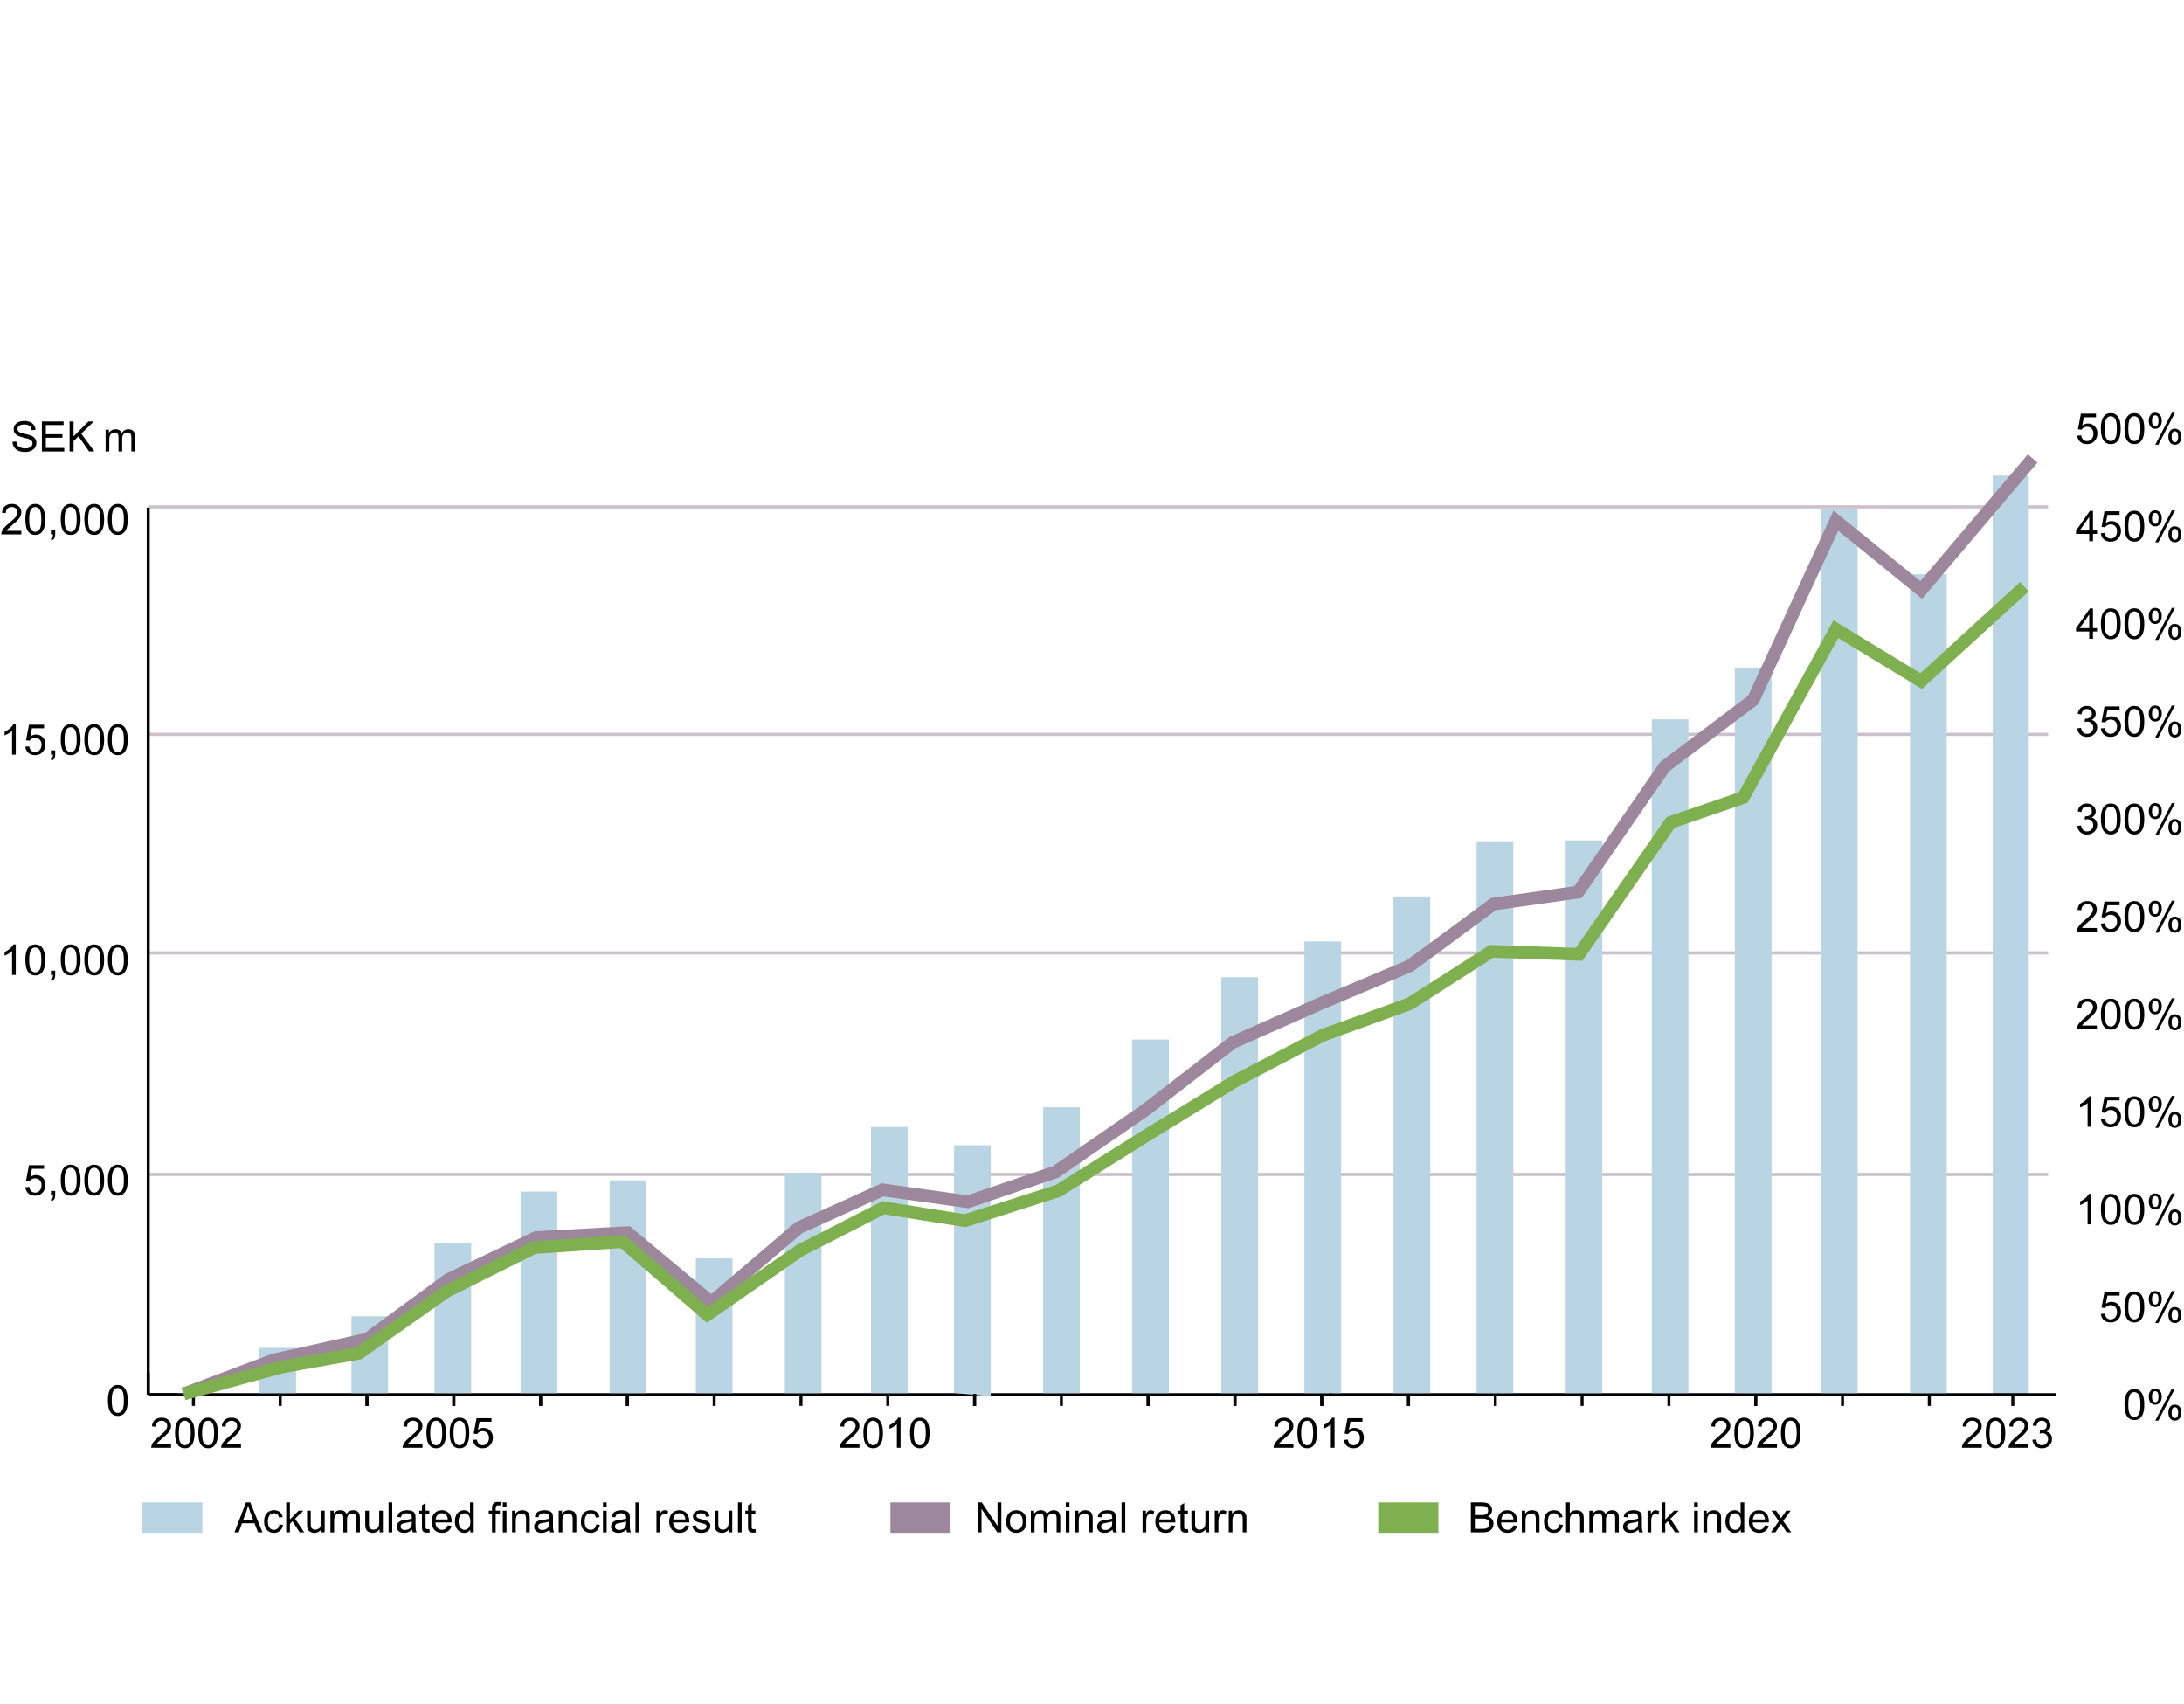 <?xml version="1.0" encoding="UTF-8"?>
<svg xmlns="http://www.w3.org/2000/svg" viewBox="0 0 729.726 569.262">
  <g style="isolation: isolate;">
    <g id="uuid-cebbe4a6-5edd-4852-b10d-c818bdafc053" data-name="Layer_2">
      <line x1="49.514" y1="392.295" x2="684.33" y2="392.295" style="fill: none; mix-blend-mode: multiply; stroke: #cbc0cb; stroke-miterlimit: 10; stroke-width: 1.073px;"/>
      <line x1="49.514" y1="169.295" x2="684.33" y2="169.295" style="fill: none; mix-blend-mode: multiply; stroke: #cbc0cb; stroke-miterlimit: 10; stroke-width: 1.073px;"/>
      <line x1="49.514" y1="318.295" x2="684.33" y2="318.295" style="fill: none; mix-blend-mode: multiply; stroke: #cbc0cb; stroke-miterlimit: 10; stroke-width: 1.073px;"/>
      <line x1="49.514" y1="245.295" x2="684.33" y2="245.295" style="fill: none; mix-blend-mode: multiply; stroke: #cbc0cb; stroke-miterlimit: 10; stroke-width: 1.073px;"/>
    </g>
    <g id="uuid-5b838d23-b67d-4b4a-8422-f8b186f7eb2b" data-name="Tabell">
      <rect x="666.307" y="159.355" width="11.054" height="306.258" style="fill: #b9d5e3; stroke: #b9d5e3; stroke-miterlimit: 10;"/>
      <g>
        <g>
          <line x1="49.524" y1="465.851" x2="687.022" y2="465.851" style="fill: none; stroke: #000; stroke-miterlimit: 10;"/>
          <g>
            <line x1="49.524" y1="465.851" x2="49.524" y2="458.494" style="fill: none; stroke: #000; stroke-miterlimit: 10;"/>
            <line x1="444.578" y1="465.851" x2="444.578" y2="458.494" style="fill: none; stroke: #000; stroke-miterlimit: 10;"/>
          </g>
        </g>
        <g>
          <g>
            <path d="M36.056,467.792c0-1.199.124-2.165.37-2.896.247-.731.614-1.296,1.101-1.692.487-.396,1.1-.595,1.838-.595.544,0,1.021.109,1.433.328.41.22.749.535,1.017.948s.478.916.63,1.509.229,1.392.229,2.397c0,1.19-.122,2.151-.366,2.883-.245.731-.61,1.297-1.098,1.695-.486.399-1.102.599-1.844.599-.979,0-1.746-.351-2.305-1.052-.669-.845-1.004-2.219-1.004-4.125ZM37.336,467.792c0,1.666.195,2.774.585,3.325.39.552.871.827,1.443.827s1.053-.276,1.442-.83.585-1.661.585-3.322c0-1.67-.195-2.779-.585-3.328s-.875-.824-1.456-.824c-.572,0-1.029.242-1.371.728-.429.618-.644,1.76-.644,3.425Z" style="fill: #000; stroke-width: 0px;"/>
            <g>
              <path d="M8.471,396.565l1.309-.111c.097.637.321,1.116.675,1.437.353.32.778.48,1.276.48.6,0,1.107-.226,1.522-.678s.623-1.052.623-1.8c0-.71-.199-1.271-.599-1.682-.399-.41-.922-.615-1.567-.615-.401,0-.764.091-1.087.273-.322.182-.576.418-.761.709l-1.17-.152.982-5.211h5.046v1.19h-4.049l-.547,2.727c.609-.425,1.248-.637,1.917-.637.886,0,1.633.307,2.242.92.609.614.914,1.403.914,2.367,0,.918-.269,1.712-.803,2.381-.651.821-1.539,1.231-2.665,1.231-.923,0-1.676-.258-2.26-.775-.583-.517-.917-1.201-1-2.055Z" style="fill: #000; stroke-width: 0px;"/>
              <path d="M17.025,399.222v-1.419h1.419v1.419c0,.521-.093.942-.277,1.263-.185.321-.478.569-.879.744l-.346-.533c.263-.115.456-.284.581-.508.125-.225.193-.546.208-.966h-.706Z" style="fill: #000; stroke-width: 0px;"/>
              <path d="M20.291,394.218c0-1.199.124-2.165.37-2.896.247-.731.614-1.296,1.101-1.692.487-.396,1.1-.595,1.838-.595.544,0,1.021.109,1.433.328.41.22.749.535,1.017.948s.478.916.63,1.509.229,1.392.229,2.397c0,1.19-.122,2.151-.366,2.883-.245.731-.61,1.297-1.098,1.695-.486.399-1.102.599-1.844.599-.979,0-1.746-.351-2.305-1.052-.669-.845-1.004-2.219-1.004-4.125ZM21.571,394.218c0,1.666.195,2.774.585,3.325.39.552.871.827,1.443.827s1.053-.276,1.442-.83.585-1.661.585-3.322c0-1.67-.195-2.779-.585-3.328s-.875-.824-1.456-.824c-.572,0-1.029.242-1.371.728-.429.618-.644,1.76-.644,3.425Z" style="fill: #000; stroke-width: 0px;"/>
              <path d="M28.174,394.218c0-1.199.124-2.165.37-2.896.247-.731.614-1.296,1.101-1.692.487-.396,1.1-.595,1.838-.595.544,0,1.021.109,1.433.328.41.22.749.535,1.017.948s.478.916.63,1.509.229,1.392.229,2.397c0,1.19-.122,2.151-.366,2.883-.245.731-.61,1.297-1.098,1.695-.486.399-1.102.599-1.844.599-.979,0-1.746-.351-2.305-1.052-.669-.845-1.004-2.219-1.004-4.125ZM29.454,394.218c0,1.666.195,2.774.585,3.325.39.552.871.827,1.443.827s1.053-.276,1.442-.83.585-1.661.585-3.322c0-1.67-.195-2.779-.585-3.328s-.875-.824-1.456-.824c-.572,0-1.029.242-1.371.728-.429.618-.644,1.76-.644,3.425Z" style="fill: #000; stroke-width: 0px;"/>
              <path d="M36.056,394.218c0-1.199.124-2.165.37-2.896.247-.731.614-1.296,1.101-1.692.487-.396,1.1-.595,1.838-.595.544,0,1.021.109,1.433.328.41.22.749.535,1.017.948s.478.916.63,1.509.229,1.392.229,2.397c0,1.19-.122,2.151-.366,2.883-.245.731-.61,1.297-1.098,1.695-.486.399-1.102.599-1.844.599-.979,0-1.746-.351-2.305-1.052-.669-.845-1.004-2.219-1.004-4.125ZM37.336,394.218c0,1.666.195,2.774.585,3.325.39.552.871.827,1.443.827s1.053-.276,1.442-.83.585-1.661.585-3.322c0-1.67-.195-2.779-.585-3.328s-.875-.824-1.456-.824c-.572,0-1.029.242-1.371.728-.429.618-.644,1.76-.644,3.425Z" style="fill: #000; stroke-width: 0px;"/>
            </g>
            <g>
              <path d="M5.28,325.649h-1.246v-7.938c-.3.286-.692.572-1.18.858-.486.286-.924.5-1.312.643v-1.204c.697-.328,1.306-.725,1.827-1.19s.891-.918,1.107-1.356h.803v10.187Z" style="fill: #000; stroke-width: 0px;"/>
              <path d="M8.471,320.645c0-1.199.124-2.165.37-2.896.247-.731.614-1.295,1.101-1.692.487-.397,1.1-.595,1.838-.595.544,0,1.021.11,1.433.329.41.219.749.535,1.017.948s.478.916.63,1.509.229,1.393.229,2.397c0,1.19-.122,2.151-.366,2.883-.245.731-.61,1.297-1.098,1.695-.486.399-1.102.599-1.844.599-.979,0-1.746-.351-2.305-1.052-.669-.845-1.004-2.219-1.004-4.125ZM9.751,320.645c0,1.666.195,2.774.585,3.325.39.552.871.827,1.443.827s1.053-.276,1.442-.83.585-1.661.585-3.322c0-1.67-.195-2.779-.585-3.329-.39-.549-.875-.823-1.456-.823-.572,0-1.029.242-1.371.727-.429.618-.644,1.76-.644,3.425Z" style="fill: #000; stroke-width: 0px;"/>
              <path d="M17.024,325.649v-1.419h1.419v1.419c0,.521-.093.942-.277,1.263-.185.321-.478.569-.879.744l-.346-.533c.263-.115.456-.284.581-.508.125-.225.193-.546.208-.966h-.706Z" style="fill: #000; stroke-width: 0px;"/>
              <path d="M20.291,320.645c0-1.199.124-2.165.37-2.896.247-.731.614-1.295,1.101-1.692.487-.397,1.1-.595,1.838-.595.544,0,1.021.11,1.433.329.41.219.749.535,1.017.948s.478.916.63,1.509.229,1.393.229,2.397c0,1.19-.122,2.151-.366,2.883-.245.731-.61,1.297-1.098,1.695-.486.399-1.102.599-1.844.599-.979,0-1.746-.351-2.305-1.052-.669-.845-1.004-2.219-1.004-4.125ZM21.571,320.645c0,1.666.195,2.774.585,3.325.39.552.871.827,1.443.827s1.053-.276,1.442-.83.585-1.661.585-3.322c0-1.67-.195-2.779-.585-3.329-.39-.549-.875-.823-1.456-.823-.572,0-1.029.242-1.371.727-.429.618-.644,1.76-.644,3.425Z" style="fill: #000; stroke-width: 0px;"/>
              <path d="M28.173,320.645c0-1.199.124-2.165.37-2.896.247-.731.614-1.295,1.101-1.692.487-.397,1.1-.595,1.838-.595.544,0,1.021.11,1.433.329.41.219.749.535,1.017.948s.478.916.63,1.509.229,1.393.229,2.397c0,1.19-.122,2.151-.366,2.883-.245.731-.61,1.297-1.098,1.695-.486.399-1.102.599-1.844.599-.979,0-1.746-.351-2.305-1.052-.669-.845-1.004-2.219-1.004-4.125ZM29.453,320.645c0,1.666.195,2.774.585,3.325.39.552.871.827,1.443.827s1.053-.276,1.442-.83.585-1.661.585-3.322c0-1.67-.195-2.779-.585-3.329-.39-.549-.875-.823-1.456-.823-.572,0-1.029.242-1.371.727-.429.618-.644,1.76-.644,3.425Z" style="fill: #000; stroke-width: 0px;"/>
              <path d="M36.056,320.645c0-1.199.124-2.165.37-2.896.247-.731.614-1.295,1.101-1.692.487-.397,1.1-.595,1.838-.595.544,0,1.021.11,1.433.329.41.219.749.535,1.017.948s.478.916.63,1.509.229,1.393.229,2.397c0,1.19-.122,2.151-.366,2.883-.245.731-.61,1.297-1.098,1.695-.486.399-1.102.599-1.844.599-.979,0-1.746-.351-2.305-1.052-.669-.845-1.004-2.219-1.004-4.125ZM37.336,320.645c0,1.666.195,2.774.585,3.325.39.552.871.827,1.443.827s1.053-.276,1.442-.83.585-1.661.585-3.322c0-1.67-.195-2.779-.585-3.329-.39-.549-.875-.823-1.456-.823-.572,0-1.029.242-1.371.727-.429.618-.644,1.76-.644,3.425Z" style="fill: #000; stroke-width: 0px;"/>
            </g>
            <g>
              <path d="M5.28,252.075h-1.246v-7.938c-.3.286-.692.572-1.18.858-.486.286-.924.5-1.312.644v-1.204c.697-.328,1.306-.725,1.827-1.19s.891-.918,1.107-1.356h.803v10.187Z" style="fill: #000; stroke-width: 0px;"/>
              <path d="M8.471,249.417l1.309-.11c.097.637.321,1.115.675,1.436.353.32.778.481,1.276.481.6,0,1.107-.226,1.522-.678s.623-1.052.623-1.799c0-.71-.199-1.271-.599-1.682s-.922-.616-1.567-.616c-.401,0-.764.091-1.087.273-.322.182-.576.418-.761.709l-1.17-.152.982-5.211h5.046v1.19h-4.049l-.547,2.727c.609-.425,1.248-.637,1.917-.637.886,0,1.633.307,2.242.92.609.613.914,1.402.914,2.367,0,.918-.269,1.712-.803,2.38-.651.821-1.539,1.232-2.665,1.232-.923,0-1.676-.258-2.26-.775-.583-.517-.917-1.202-1-2.056Z" style="fill: #000; stroke-width: 0px;"/>
              <path d="M17.024,252.075v-1.419h1.419v1.419c0,.521-.093.942-.277,1.263-.185.32-.478.568-.879.744l-.346-.533c.263-.115.456-.285.581-.509s.193-.545.208-.965h-.706Z" style="fill: #000; stroke-width: 0px;"/>
              <path d="M20.291,247.072c0-1.2.124-2.165.37-2.896.247-.731.614-1.295,1.101-1.692.487-.397,1.1-.595,1.838-.595.544,0,1.021.11,1.433.329.41.219.749.535,1.017.948s.478.916.63,1.509.229,1.392.229,2.398c0,1.19-.122,2.151-.366,2.882-.245.731-.61,1.296-1.098,1.695-.486.399-1.102.599-1.844.599-.979,0-1.746-.351-2.305-1.052-.669-.844-1.004-2.219-1.004-4.125ZM21.571,247.072c0,1.666.195,2.774.585,3.325s.871.827,1.443.827,1.053-.277,1.442-.831.585-1.661.585-3.322c0-1.67-.195-2.78-.585-3.329-.39-.549-.875-.823-1.456-.823-.572,0-1.029.242-1.371.727-.429.618-.644,1.76-.644,3.426Z" style="fill: #000; stroke-width: 0px;"/>
              <path d="M28.173,247.072c0-1.2.124-2.165.37-2.896.247-.731.614-1.295,1.101-1.692.487-.397,1.1-.595,1.838-.595.544,0,1.021.11,1.433.329.41.219.749.535,1.017.948s.478.916.63,1.509.229,1.392.229,2.398c0,1.19-.122,2.151-.366,2.882-.245.731-.61,1.296-1.098,1.695-.486.399-1.102.599-1.844.599-.979,0-1.746-.351-2.305-1.052-.669-.844-1.004-2.219-1.004-4.125ZM29.453,247.072c0,1.666.195,2.774.585,3.325s.871.827,1.443.827,1.053-.277,1.442-.831.585-1.661.585-3.322c0-1.67-.195-2.78-.585-3.329-.39-.549-.875-.823-1.456-.823-.572,0-1.029.242-1.371.727-.429.618-.644,1.76-.644,3.426Z" style="fill: #000; stroke-width: 0px;"/>
              <path d="M36.056,247.072c0-1.2.124-2.165.37-2.896.247-.731.614-1.295,1.101-1.692.487-.397,1.1-.595,1.838-.595.544,0,1.021.11,1.433.329.41.219.749.535,1.017.948s.478.916.63,1.509.229,1.392.229,2.398c0,1.19-.122,2.151-.366,2.882-.245.731-.61,1.296-1.098,1.695-.486.399-1.102.599-1.844.599-.979,0-1.746-.351-2.305-1.052-.669-.844-1.004-2.219-1.004-4.125ZM37.336,247.072c0,1.666.195,2.774.585,3.325s.871.827,1.443.827,1.053-.277,1.442-.831.585-1.661.585-3.322c0-1.67-.195-2.78-.585-3.329-.39-.549-.875-.823-1.456-.823-.572,0-1.029.242-1.371.727-.429.618-.644,1.76-.644,3.426Z" style="fill: #000; stroke-width: 0px;"/>
            </g>
            <g>
              <path d="M7.135,177.304v1.197H.429c-.009-.3.039-.588.146-.865.171-.457.444-.906.82-1.349.376-.443.919-.955,1.63-1.537,1.103-.904,1.848-1.621,2.235-2.149.388-.528.581-1.027.581-1.498,0-.494-.177-.91-.529-1.249-.353-.339-.813-.509-1.381-.509-.6,0-1.079.18-1.439.54-.359.36-.542.858-.547,1.495l-1.28-.132c.088-.955.418-1.683.99-2.183.571-.5,1.34-.751,2.305-.751.973,0,1.743.27,2.311.81.568.54.852,1.209.852,2.007,0,.406-.083.805-.249,1.197-.166.393-.441.805-.827,1.239-.385.434-1.025,1.029-1.92,1.786-.748.627-1.228,1.053-1.439,1.277-.213.224-.388.449-.526.675h4.976Z" style="fill: #000; stroke-width: 0px;"/>
              <path d="M8.471,173.498c0-1.2.124-2.165.37-2.896.247-.731.614-1.295,1.101-1.692.487-.397,1.1-.595,1.838-.595.544,0,1.021.11,1.433.329.41.219.749.535,1.017.948s.478.916.63,1.509.229,1.392.229,2.398c0,1.19-.122,2.151-.366,2.882-.245.731-.61,1.296-1.098,1.695-.486.399-1.102.599-1.844.599-.979,0-1.746-.351-2.305-1.052-.669-.844-1.004-2.219-1.004-4.125ZM9.751,173.498c0,1.666.195,2.774.585,3.325s.871.827,1.443.827,1.053-.277,1.442-.831.585-1.661.585-3.322c0-1.67-.195-2.78-.585-3.329-.39-.549-.875-.823-1.456-.823-.572,0-1.029.242-1.371.727-.429.618-.644,1.76-.644,3.426Z" style="fill: #000; stroke-width: 0px;"/>
              <path d="M17.024,178.501v-1.419h1.419v1.419c0,.521-.093.942-.277,1.263-.185.32-.478.568-.879.744l-.346-.533c.263-.115.456-.285.581-.509s.193-.545.208-.965h-.706Z" style="fill: #000; stroke-width: 0px;"/>
              <path d="M20.291,173.498c0-1.2.124-2.165.37-2.896.247-.731.614-1.295,1.101-1.692.487-.397,1.1-.595,1.838-.595.544,0,1.021.11,1.433.329.41.219.749.535,1.017.948s.478.916.63,1.509.229,1.392.229,2.398c0,1.19-.122,2.151-.366,2.882-.245.731-.61,1.296-1.098,1.695-.486.399-1.102.599-1.844.599-.979,0-1.746-.351-2.305-1.052-.669-.844-1.004-2.219-1.004-4.125ZM21.571,173.498c0,1.666.195,2.774.585,3.325s.871.827,1.443.827,1.053-.277,1.442-.831.585-1.661.585-3.322c0-1.67-.195-2.78-.585-3.329-.39-.549-.875-.823-1.456-.823-.572,0-1.029.242-1.371.727-.429.618-.644,1.76-.644,3.426Z" style="fill: #000; stroke-width: 0px;"/>
              <path d="M28.173,173.498c0-1.2.124-2.165.37-2.896.247-.731.614-1.295,1.101-1.692.487-.397,1.1-.595,1.838-.595.544,0,1.021.11,1.433.329.41.219.749.535,1.017.948s.478.916.63,1.509.229,1.392.229,2.398c0,1.19-.122,2.151-.366,2.882-.245.731-.61,1.296-1.098,1.695-.486.399-1.102.599-1.844.599-.979,0-1.746-.351-2.305-1.052-.669-.844-1.004-2.219-1.004-4.125ZM29.453,173.498c0,1.666.195,2.774.585,3.325s.871.827,1.443.827,1.053-.277,1.442-.831.585-1.661.585-3.322c0-1.67-.195-2.78-.585-3.329-.39-.549-.875-.823-1.456-.823-.572,0-1.029.242-1.371.727-.429.618-.644,1.76-.644,3.426Z" style="fill: #000; stroke-width: 0px;"/>
              <path d="M36.056,173.498c0-1.2.124-2.165.37-2.896.247-.731.614-1.295,1.101-1.692.487-.397,1.1-.595,1.838-.595.544,0,1.021.11,1.433.329.41.219.749.535,1.017.948s.478.916.63,1.509.229,1.392.229,2.398c0,1.19-.122,2.151-.366,2.882-.245.731-.61,1.296-1.098,1.695-.486.399-1.102.599-1.844.599-.979,0-1.746-.351-2.305-1.052-.669-.844-1.004-2.219-1.004-4.125ZM37.336,173.498c0,1.666.195,2.774.585,3.325s.871.827,1.443.827,1.053-.277,1.442-.831.585-1.661.585-3.322c0-1.67-.195-2.78-.585-3.329-.39-.549-.875-.823-1.456-.823-.572,0-1.029.242-1.371.727-.429.618-.644,1.76-.644,3.426Z" style="fill: #000; stroke-width: 0px;"/>
            </g>
          </g>
          <line x1="49.524" y1="465.851" x2="49.524" y2="169.557" style="fill: none; stroke: #000; stroke-miterlimit: 10;"/>
          <line x1="49.524" y1="465.851" x2="59.4" y2="465.851" style="fill: none; stroke: #000; stroke-miterlimit: 10;"/>
        </g>
        <g>
          <rect x="638.689" y="192.32" width="11.259" height="272.531" style="fill: #b9d5e3; stroke: #b9d5e3; stroke-miterlimit: 10;"/>
          <rect x="580.159" y="223.471" width="11.259" height="241.38" style="fill: #b9d5e3; stroke: #b9d5e3; stroke-miterlimit: 10;"/>
          <rect x="552.394" y="240.761" width="11.259" height="224.09" style="fill: #b9d5e3; stroke: #b9d5e3; stroke-miterlimit: 10;"/>
          <rect x="523.629" y="281.226" width="11.259" height="183.625" style="fill: #b9d5e3; stroke: #b9d5e3; stroke-miterlimit: 10;"/>
          <rect x="493.864" y="281.521" width="11.259" height="183.33" style="fill: #b9d5e3; stroke: #b9d5e3; stroke-miterlimit: 10;"/>
          <rect x="466.099" y="299.929" width="11.259" height="164.922" style="fill: #b9d5e3; stroke: #b9d5e3; stroke-miterlimit: 10;"/>
          <rect x="436.334" y="314.967" width="11.259" height="149.884" style="fill: #b9d5e3; stroke: #b9d5e3; stroke-miterlimit: 10;"/>
          <rect x="408.569" y="326.901" width="11.259" height="137.95" style="fill: #b9d5e3; stroke: #b9d5e3; stroke-miterlimit: 10;"/>
          <rect x="378.804" y="347.722" width="11.259" height="117.129" style="fill: #b9d5e3; stroke: #b9d5e3; stroke-miterlimit: 10;"/>
          <rect x="349.039" y="370.353" width="11.259" height="94.498" style="fill: #b9d5e3; stroke: #b9d5e3; stroke-miterlimit: 10;"/>
          <rect x="291.508" y="376.931" width="11.259" height="87.92" style="fill: #b9d5e3; stroke: #b9d5e3; stroke-miterlimit: 10;"/>
          <rect x="262.743" y="392.205" width="11.259" height="72.646" style="fill: #b9d5e3; stroke: #b9d5e3; stroke-miterlimit: 10;"/>
          <rect x="232.978" y="420.854" width="11.259" height="43.997" style="fill: #b9d5e3; stroke: #b9d5e3; stroke-miterlimit: 10;"/>
          <rect x="204.213" y="394.765" width="11.259" height="70.086" style="fill: #b9d5e3; stroke: #b9d5e3; stroke-miterlimit: 10;"/>
          <rect x="174.448" y="398.503" width="11.259" height="66.349" style="fill: #b9d5e3; stroke: #b9d5e3; stroke-miterlimit: 10;"/>
          <rect x="145.683" y="415.645" width="11.259" height="49.206" style="fill: #b9d5e3; stroke: #b9d5e3; stroke-miterlimit: 10;"/>
          <rect x="87.153" y="450.71" width="11.259" height="14.141" style="fill: #b9d5e3; stroke: #b9d5e3; stroke-miterlimit: 10;"/>
          <rect x="608.924" y="170.66" width="11.259" height="294.191" style="fill: #b9d5e3; stroke: #b9d5e3; stroke-miterlimit: 10;"/>
          <polygon points="319.274 383.052 330.533 383.052 330.533 465.851 319.274 464.851 319.274 383.052" style="fill: #b9d5e3; stroke: #b9d5e3; stroke-miterlimit: 10;"/>
          <rect x="117.918" y="440.174" width="11.259" height="24.677" style="fill: #b9d5e3; stroke: #b9d5e3; stroke-miterlimit: 10;"/>
        </g>
      </g>
      <line x1="64.625" y1="469.613" x2="64.625" y2="465.613" style="fill: none; stroke: #000; stroke-miterlimit: 10;"/>
      <line x1="93.625" y1="469.613" x2="93.625" y2="465.613" style="fill: none; stroke: #000; stroke-miterlimit: 10;"/>
      <line x1="122.625" y1="469.613" x2="122.625" y2="465.613" style="fill: none; stroke: #000; stroke-miterlimit: 10;"/>
      <line x1="122.625" y1="469.613" x2="122.625" y2="465.613" style="fill: none; stroke: #000; stroke-miterlimit: 10;"/>
      <line x1="151.625" y1="469.613" x2="151.625" y2="465.613" style="fill: none; stroke: #000; stroke-miterlimit: 10;"/>
      <line x1="180.625" y1="469.613" x2="180.625" y2="465.613" style="fill: none; stroke: #000; stroke-miterlimit: 10;"/>
      <line x1="151.625" y1="469.613" x2="151.625" y2="465.613" style="fill: none; stroke: #000; stroke-miterlimit: 10;"/>
      <line x1="180.625" y1="469.613" x2="180.625" y2="465.613" style="fill: none; stroke: #000; stroke-miterlimit: 10;"/>
      <line x1="209.625" y1="469.613" x2="209.625" y2="465.613" style="fill: none; stroke: #000; stroke-miterlimit: 10;"/>
      <line x1="209.625" y1="469.613" x2="209.625" y2="465.613" style="fill: none; stroke: #000; stroke-miterlimit: 10;"/>
      <line x1="238.625" y1="469.613" x2="238.625" y2="465.613" style="fill: none; stroke: #000; stroke-miterlimit: 10;"/>
      <line x1="267.625" y1="469.613" x2="267.625" y2="465.613" style="fill: none; stroke: #000; stroke-miterlimit: 10;"/>
      <g>
        <path d="M141.158,482.418v1.183h-6.624c-.009-.296.039-.581.144-.854.168-.451.438-.896.81-1.333s.908-.943,1.61-1.518c1.089-.894,1.825-1.601,2.208-2.123.383-.521.574-1.015.574-1.479,0-.487-.174-.899-.523-1.233-.349-.336-.803-.503-1.364-.503-.592,0-1.066.178-1.422.533s-.536.848-.54,1.477l-1.265-.13c.086-.943.413-1.662.978-2.156.565-.495,1.324-.742,2.276-.742.961,0,1.723.267,2.283.8s.841,1.194.841,1.982c0,.401-.082.795-.246,1.183s-.437.795-.817,1.224-1.013,1.017-1.897,1.764c-.738.62-1.212,1.04-1.422,1.261-.209.222-.383.443-.52.667h4.915Z" style="fill: #000; stroke-width: 0px;"/>
        <path d="M142.477,478.659c0-1.185.122-2.139.366-2.86.244-.723.606-1.28,1.087-1.672s1.086-.588,1.815-.588c.538,0,1.009.108,1.415.324.406.217.741.529,1.005.938.264.407.472.904.622,1.49.15.585.226,1.375.226,2.368,0,1.176-.121,2.125-.362,2.847-.242.723-.603,1.281-1.083,1.676-.481.394-1.088.591-1.822.591-.966,0-1.725-.347-2.276-1.039-.661-.834-.991-2.192-.991-4.074ZM143.742,478.659c0,1.646.192,2.74.578,3.284.385.545.86.817,1.425.817s1.04-.273,1.425-.82.578-1.641.578-3.281c0-1.649-.192-2.746-.578-3.288s-.865-.813-1.439-.813c-.565,0-1.016.239-1.354.718-.424.61-.636,1.738-.636,3.384Z" style="fill: #000; stroke-width: 0px;"/>
        <path d="M150.263,478.659c0-1.185.122-2.139.366-2.86.244-.723.606-1.28,1.087-1.672s1.086-.588,1.815-.588c.538,0,1.009.108,1.415.324.406.217.741.529,1.005.938.264.407.472.904.622,1.49.15.585.226,1.375.226,2.368,0,1.176-.121,2.125-.362,2.847-.242.723-.603,1.281-1.083,1.676-.481.394-1.088.591-1.822.591-.966,0-1.725-.347-2.276-1.039-.661-.834-.991-2.192-.991-4.074ZM151.528,478.659c0,1.646.192,2.74.578,3.284.385.545.86.817,1.425.817s1.04-.273,1.425-.82.578-1.641.578-3.281c0-1.649-.192-2.746-.578-3.288s-.865-.813-1.439-.813c-.565,0-1.016.239-1.354.718-.424.61-.636,1.738-.636,3.384Z" style="fill: #000; stroke-width: 0px;"/>
        <path d="M158.049,480.976l1.292-.109c.096.629.318,1.102.667,1.418.349.317.769.476,1.261.476.592,0,1.094-.224,1.504-.67s.615-1.039.615-1.777c0-.702-.197-1.256-.591-1.661s-.91-.608-1.548-.608c-.396,0-.754.09-1.073.271-.319.18-.57.413-.752.7l-1.155-.15.971-5.147h4.983v1.176h-3.999l-.54,2.693c.602-.419,1.233-.629,1.894-.629.875,0,1.613.303,2.215.909s.902,1.386.902,2.338c0,.907-.264,1.69-.793,2.352-.643.812-1.52,1.217-2.632,1.217-.912,0-1.655-.255-2.232-.766s-.906-1.188-.988-2.03Z" style="fill: #000; stroke-width: 0px;"/>
      </g>
      <g>
        <path d="M57.158,482.418v1.183h-6.624c-.009-.296.039-.581.144-.854.168-.451.438-.896.81-1.333s.908-.943,1.61-1.518c1.089-.894,1.825-1.601,2.208-2.123.383-.521.574-1.015.574-1.479,0-.487-.174-.899-.523-1.233-.349-.336-.803-.503-1.364-.503-.592,0-1.066.178-1.422.533s-.536.848-.54,1.477l-1.265-.13c.086-.943.413-1.662.978-2.156.565-.495,1.324-.742,2.276-.742.961,0,1.723.267,2.283.8s.841,1.194.841,1.982c0,.401-.082.795-.246,1.183s-.437.795-.817,1.224-1.013,1.017-1.897,1.764c-.738.62-1.212,1.04-1.422,1.261-.209.222-.383.443-.52.667h4.915Z" style="fill: #000; stroke-width: 0px;"/>
        <path d="M58.477,478.659c0-1.185.122-2.139.366-2.86.244-.723.606-1.28,1.087-1.672s1.086-.588,1.815-.588c.538,0,1.009.108,1.415.324.406.217.741.529,1.005.938.264.407.472.904.622,1.49.15.585.226,1.375.226,2.368,0,1.176-.121,2.125-.362,2.847-.242.723-.603,1.281-1.083,1.676-.481.394-1.088.591-1.822.591-.966,0-1.725-.347-2.276-1.039-.661-.834-.991-2.192-.991-4.074ZM59.742,478.659c0,1.646.192,2.74.578,3.284.385.545.86.817,1.425.817s1.04-.273,1.425-.82.578-1.641.578-3.281c0-1.649-.192-2.746-.578-3.288s-.865-.813-1.439-.813c-.565,0-1.016.239-1.354.718-.424.61-.636,1.738-.636,3.384Z" style="fill: #000; stroke-width: 0px;"/>
        <path d="M66.263,478.659c0-1.185.122-2.139.366-2.86.244-.723.606-1.28,1.087-1.672s1.086-.588,1.815-.588c.538,0,1.009.108,1.415.324.406.217.741.529,1.005.938.264.407.472.904.622,1.49.15.585.226,1.375.226,2.368,0,1.176-.121,2.125-.362,2.847-.242.723-.603,1.281-1.083,1.676-.481.394-1.088.591-1.822.591-.966,0-1.725-.347-2.276-1.039-.661-.834-.991-2.192-.991-4.074ZM67.528,478.659c0,1.646.192,2.74.578,3.284.385.545.86.817,1.425.817s1.04-.273,1.425-.82.578-1.641.578-3.281c0-1.649-.192-2.746-.578-3.288s-.865-.813-1.439-.813c-.565,0-1.016.239-1.354.718-.424.61-.636,1.738-.636,3.384Z" style="fill: #000; stroke-width: 0px;"/>
        <path d="M80.516,482.418v1.183h-6.624c-.009-.296.039-.581.144-.854.168-.451.438-.896.81-1.333s.908-.943,1.61-1.518c1.089-.894,1.825-1.601,2.208-2.123.383-.521.574-1.015.574-1.479,0-.487-.174-.899-.523-1.233-.349-.336-.803-.503-1.364-.503-.592,0-1.066.178-1.422.533s-.536.848-.54,1.477l-1.265-.13c.086-.943.413-1.662.978-2.156.565-.495,1.324-.742,2.276-.742.961,0,1.723.267,2.283.8s.841,1.194.841,1.982c0,.401-.082.795-.246,1.183s-.437.795-.817,1.224-1.013,1.017-1.897,1.764c-.738.62-1.212,1.04-1.422,1.261-.209.222-.383.443-.52.667h4.915Z" style="fill: #000; stroke-width: 0px;"/>
      </g>
      <line x1="296.625" y1="469.613" x2="296.625" y2="465.613" style="fill: none; stroke: #000; stroke-miterlimit: 10;"/>
      <line x1="325.625" y1="469.613" x2="325.625" y2="465.613" style="fill: none; stroke: #000; stroke-miterlimit: 10;"/>
      <line x1="325.625" y1="469.613" x2="325.625" y2="465.613" style="fill: none; stroke: #000; stroke-miterlimit: 10;"/>
      <line x1="354.625" y1="469.613" x2="354.625" y2="465.613" style="fill: none; stroke: #000; stroke-miterlimit: 10;"/>
      <line x1="383.625" y1="469.613" x2="383.625" y2="465.613" style="fill: none; stroke: #000; stroke-miterlimit: 10;"/>
      <line x1="383.625" y1="469.613" x2="383.625" y2="465.613" style="fill: none; stroke: #000; stroke-miterlimit: 10;"/>
      <line x1="412.625" y1="469.613" x2="412.625" y2="465.613" style="fill: none; stroke: #000; stroke-miterlimit: 10;"/>
      <line x1="441.625" y1="469.613" x2="441.625" y2="465.613" style="fill: none; stroke: #000; stroke-miterlimit: 10;"/>
      <line x1="412.625" y1="469.613" x2="412.625" y2="465.613" style="fill: none; stroke: #000; stroke-miterlimit: 10;"/>
      <line x1="441.625" y1="469.613" x2="441.625" y2="465.613" style="fill: none; stroke: #000; stroke-miterlimit: 10;"/>
      <line x1="470.625" y1="469.613" x2="470.625" y2="465.613" style="fill: none; stroke: #000; stroke-miterlimit: 10;"/>
      <line x1="470.625" y1="469.613" x2="470.625" y2="465.613" style="fill: none; stroke: #000; stroke-miterlimit: 10;"/>
      <line x1="499.625" y1="469.613" x2="499.625" y2="465.613" style="fill: none; stroke: #000; stroke-miterlimit: 10;"/>
      <line x1="528.625" y1="469.613" x2="528.625" y2="465.613" style="fill: none; stroke: #000; stroke-miterlimit: 10;"/>
      <g>
        <path d="M287.158,482.418v1.183h-6.624c-.009-.296.039-.581.144-.854.168-.451.438-.896.81-1.333s.908-.943,1.61-1.518c1.089-.894,1.825-1.601,2.208-2.123.383-.521.574-1.015.574-1.479,0-.487-.174-.899-.523-1.233-.349-.336-.803-.503-1.364-.503-.592,0-1.066.178-1.422.533s-.536.848-.54,1.477l-1.265-.13c.086-.943.413-1.662.978-2.156.565-.495,1.324-.742,2.276-.742.961,0,1.723.267,2.283.8s.841,1.194.841,1.982c0,.401-.082.795-.246,1.183s-.437.795-.817,1.224-1.013,1.017-1.897,1.764c-.738.62-1.212,1.04-1.422,1.261-.209.222-.383.443-.52.667h4.915Z" style="fill: #000; stroke-width: 0px;"/>
        <path d="M288.477,478.659c0-1.185.122-2.139.366-2.86.244-.723.606-1.28,1.087-1.672s1.086-.588,1.815-.588c.538,0,1.009.108,1.415.324.406.217.741.529,1.005.938.264.407.472.904.622,1.49.15.585.226,1.375.226,2.368,0,1.176-.121,2.125-.362,2.847-.242.723-.603,1.281-1.083,1.676-.481.394-1.088.591-1.822.591-.966,0-1.725-.347-2.276-1.039-.661-.834-.991-2.192-.991-4.074ZM289.742,478.659c0,1.646.192,2.74.578,3.284.385.545.86.817,1.425.817s1.04-.273,1.425-.82.578-1.641.578-3.281c0-1.649-.192-2.746-.578-3.288s-.865-.813-1.439-.813c-.565,0-1.016.239-1.354.718-.424.61-.636,1.738-.636,3.384Z" style="fill: #000; stroke-width: 0px;"/>
        <path d="M300.898,483.601h-1.23v-7.841c-.297.282-.685.565-1.166.848-.48.282-.912.494-1.295.636v-1.189c.688-.323,1.289-.716,1.805-1.176.515-.46.879-.907,1.094-1.34h.793v10.062Z" style="fill: #000; stroke-width: 0px;"/>
        <path d="M304.049,478.659c0-1.185.122-2.139.365-2.86.244-.723.606-1.28,1.087-1.672.481-.392,1.086-.588,1.815-.588.537,0,1.009.108,1.415.324.405.217.74.529,1.005.938.264.407.472.904.622,1.49.15.585.226,1.375.226,2.368,0,1.176-.121,2.125-.362,2.847-.242.723-.603,1.281-1.084,1.676-.48.394-1.088.591-1.821.591-.967,0-1.726-.347-2.276-1.039-.661-.834-.991-2.192-.991-4.074ZM305.314,478.659c0,1.646.192,2.74.577,3.284.386.545.86.817,1.426.817s1.04-.273,1.425-.82c.386-.547.578-1.641.578-3.281,0-1.649-.192-2.746-.578-3.288-.385-.542-.864-.813-1.438-.813-.565,0-1.017.239-1.354.718-.424.61-.636,1.738-.636,3.384Z" style="fill: #000; stroke-width: 0px;"/>
      </g>
      <g>
        <path d="M432.158,482.418v1.183h-6.624c-.01-.296.038-.581.144-.854.168-.451.438-.896.81-1.333.372-.438.908-.943,1.61-1.518,1.089-.894,1.825-1.601,2.208-2.123.383-.521.574-1.015.574-1.479,0-.487-.175-.899-.523-1.233-.349-.336-.803-.503-1.363-.503-.593,0-1.066.178-1.422.533s-.536.848-.54,1.477l-1.265-.13c.086-.943.412-1.662.978-2.156.564-.495,1.323-.742,2.276-.742.961,0,1.723.267,2.283.8s.841,1.194.841,1.982c0,.401-.082.795-.246,1.183s-.437.795-.817,1.224c-.38.429-1.013,1.017-1.896,1.764-.738.62-1.213,1.04-1.422,1.261-.21.222-.383.443-.52.667h4.915Z" style="fill: #000; stroke-width: 0px;"/>
        <path d="M433.477,478.659c0-1.185.122-2.139.365-2.86.244-.723.606-1.28,1.087-1.672.481-.392,1.086-.588,1.815-.588.537,0,1.009.108,1.415.324.405.217.74.529,1.005.938.264.407.472.904.622,1.49.15.585.226,1.375.226,2.368,0,1.176-.121,2.125-.362,2.847-.242.723-.603,1.281-1.084,1.676-.48.394-1.088.591-1.821.591-.967,0-1.726-.347-2.276-1.039-.661-.834-.991-2.192-.991-4.074ZM434.742,478.659c0,1.646.192,2.74.577,3.284.386.545.86.817,1.426.817s1.04-.273,1.425-.82c.386-.547.578-1.641.578-3.281,0-1.649-.192-2.746-.578-3.288-.385-.542-.864-.813-1.438-.813-.565,0-1.017.239-1.354.718-.424.61-.636,1.738-.636,3.384Z" style="fill: #000; stroke-width: 0px;"/>
        <path d="M445.898,483.601h-1.23v-7.841c-.297.282-.685.565-1.166.848-.48.282-.912.494-1.295.636v-1.189c.688-.323,1.289-.716,1.805-1.176.515-.46.879-.907,1.094-1.34h.793v10.062Z" style="fill: #000; stroke-width: 0px;"/>
        <path d="M449.049,480.976l1.292-.109c.096.629.317,1.102.666,1.418.349.317.77.476,1.262.476.592,0,1.094-.224,1.504-.67s.615-1.039.615-1.777c0-.702-.197-1.256-.592-1.661-.394-.405-.91-.608-1.548-.608-.396,0-.755.09-1.073.271-.319.18-.57.413-.752.7l-1.155-.15.971-5.147h4.983v1.176h-3.999l-.54,2.693c.602-.419,1.232-.629,1.894-.629.875,0,1.613.303,2.215.909s.902,1.386.902,2.338c0,.907-.265,1.69-.793,2.352-.643.812-1.521,1.217-2.632,1.217-.912,0-1.655-.255-2.232-.766-.576-.511-.905-1.188-.987-2.03Z" style="fill: #000; stroke-width: 0px;"/>
      </g>
      <g>
        <path d="M578.158,482.418v1.183h-6.624c-.01-.296.038-.581.144-.854.168-.451.438-.896.81-1.333.372-.438.908-.943,1.61-1.518,1.089-.894,1.825-1.601,2.208-2.123.383-.521.574-1.015.574-1.479,0-.487-.175-.899-.523-1.233-.349-.336-.803-.503-1.363-.503-.593,0-1.066.178-1.422.533s-.536.848-.54,1.477l-1.265-.13c.086-.943.412-1.662.978-2.156.564-.495,1.323-.742,2.276-.742.961,0,1.723.267,2.283.8s.841,1.194.841,1.982c0,.401-.082.795-.246,1.183s-.437.795-.817,1.224c-.38.429-1.013,1.017-1.896,1.764-.738.62-1.213,1.04-1.422,1.261-.21.222-.383.443-.52.667h4.915Z" style="fill: #000; stroke-width: 0px;"/>
        <path d="M579.477,478.659c0-1.185.122-2.139.365-2.86.244-.723.606-1.28,1.087-1.672.481-.392,1.086-.588,1.815-.588.537,0,1.009.108,1.415.324.405.217.74.529,1.005.938.264.407.472.904.622,1.49.15.585.226,1.375.226,2.368,0,1.176-.121,2.125-.362,2.847-.242.723-.603,1.281-1.084,1.676-.48.394-1.088.591-1.821.591-.967,0-1.726-.347-2.276-1.039-.661-.834-.991-2.192-.991-4.074ZM580.742,478.659c0,1.646.192,2.74.577,3.284.386.545.86.817,1.426.817s1.04-.273,1.425-.82c.386-.547.578-1.641.578-3.281,0-1.649-.192-2.746-.578-3.288-.385-.542-.864-.813-1.438-.813-.565,0-1.017.239-1.354.718-.424.61-.636,1.738-.636,3.384Z" style="fill: #000; stroke-width: 0px;"/>
        <path d="M593.73,482.418v1.183h-6.624c-.01-.296.038-.581.144-.854.168-.451.438-.896.81-1.333.372-.438.908-.943,1.61-1.518,1.089-.894,1.825-1.601,2.208-2.123.383-.521.574-1.015.574-1.479,0-.487-.175-.899-.523-1.233-.349-.336-.803-.503-1.363-.503-.593,0-1.066.178-1.422.533s-.536.848-.54,1.477l-1.265-.13c.086-.943.412-1.662.978-2.156.564-.495,1.323-.742,2.276-.742.961,0,1.723.267,2.283.8s.841,1.194.841,1.982c0,.401-.082.795-.246,1.183s-.437.795-.817,1.224c-.38.429-1.013,1.017-1.896,1.764-.738.62-1.213,1.04-1.422,1.261-.21.222-.383.443-.52.667h4.915Z" style="fill: #000; stroke-width: 0px;"/>
        <path d="M595.049,478.659c0-1.185.122-2.139.365-2.86.244-.723.606-1.28,1.087-1.672.481-.392,1.086-.588,1.815-.588.537,0,1.009.108,1.415.324.405.217.74.529,1.005.938.264.407.472.904.622,1.49.15.585.226,1.375.226,2.368,0,1.176-.121,2.125-.362,2.847-.242.723-.603,1.281-1.084,1.676-.48.394-1.088.591-1.821.591-.967,0-1.726-.347-2.276-1.039-.661-.834-.991-2.192-.991-4.074ZM596.314,478.659c0,1.646.192,2.74.577,3.284.386.545.86.817,1.426.817s1.04-.273,1.425-.82c.386-.547.578-1.641.578-3.281,0-1.649-.192-2.746-.578-3.288-.385-.542-.864-.813-1.438-.813-.565,0-1.017.239-1.354.718-.424.61-.636,1.738-.636,3.384Z" style="fill: #000; stroke-width: 0px;"/>
      </g>
      <g>
        <path d="M662.158,482.418v1.183h-6.624c-.01-.296.038-.581.144-.854.168-.451.438-.896.81-1.333.372-.438.908-.943,1.61-1.518,1.089-.894,1.825-1.601,2.208-2.123.383-.521.574-1.015.574-1.479,0-.487-.175-.899-.523-1.233-.349-.336-.803-.503-1.363-.503-.593,0-1.066.178-1.422.533s-.536.848-.54,1.477l-1.265-.13c.086-.943.412-1.662.978-2.156.564-.495,1.323-.742,2.276-.742.961,0,1.723.267,2.283.8s.841,1.194.841,1.982c0,.401-.082.795-.246,1.183s-.437.795-.817,1.224c-.38.429-1.013,1.017-1.896,1.764-.738.62-1.213,1.04-1.422,1.261-.21.222-.383.443-.52.667h4.915Z" style="fill: #000; stroke-width: 0px;"/>
        <path d="M663.477,478.659c0-1.185.122-2.139.365-2.86.244-.723.606-1.28,1.087-1.672.481-.392,1.086-.588,1.815-.588.537,0,1.009.108,1.415.324.405.217.74.529,1.005.938.264.407.472.904.622,1.49.15.585.226,1.375.226,2.368,0,1.176-.121,2.125-.362,2.847-.242.723-.603,1.281-1.084,1.676-.48.394-1.088.591-1.821.591-.967,0-1.726-.347-2.276-1.039-.661-.834-.991-2.192-.991-4.074ZM664.742,478.659c0,1.646.192,2.74.577,3.284.386.545.86.817,1.426.817s1.04-.273,1.425-.82c.386-.547.578-1.641.578-3.281,0-1.649-.192-2.746-.578-3.288-.385-.542-.864-.813-1.438-.813-.565,0-1.017.239-1.354.718-.424.61-.636,1.738-.636,3.384Z" style="fill: #000; stroke-width: 0px;"/>
        <path d="M677.73,482.418v1.183h-6.624c-.01-.296.038-.581.144-.854.168-.451.438-.896.81-1.333.372-.438.908-.943,1.61-1.518,1.089-.894,1.825-1.601,2.208-2.123.383-.521.574-1.015.574-1.479,0-.487-.175-.899-.523-1.233-.349-.336-.803-.503-1.363-.503-.593,0-1.066.178-1.422.533s-.536.848-.54,1.477l-1.265-.13c.086-.943.412-1.662.978-2.156.564-.495,1.323-.742,2.276-.742.961,0,1.723.267,2.283.8s.841,1.194.841,1.982c0,.401-.082.795-.246,1.183s-.437.795-.817,1.224c-.38.429-1.013,1.017-1.896,1.764-.738.62-1.213,1.04-1.422,1.261-.21.222-.383.443-.52.667h4.915Z" style="fill: #000; stroke-width: 0px;"/>
        <path d="M679.056,480.956l1.23-.164c.141.697.382,1.2.721,1.507.34.309.753.462,1.241.462.578,0,1.067-.2,1.466-.602.399-.401.599-.897.599-1.49,0-.565-.185-1.031-.554-1.397-.369-.367-.839-.551-1.408-.551-.232,0-.522.046-.868.137l.137-1.08c.082.009.147.014.198.014.523,0,.995-.137,1.415-.41.419-.273.629-.695.629-1.265,0-.451-.153-.825-.458-1.121-.306-.296-.7-.444-1.183-.444-.479,0-.878.15-1.196.451-.319.301-.524.752-.615,1.354l-1.23-.219c.15-.825.492-1.464,1.025-1.918.533-.453,1.196-.68,1.989-.68.547,0,1.05.117,1.511.352.46.235.812.556,1.056.961.244.405.366.836.366,1.292,0,.433-.116.827-.349,1.183s-.577.638-1.032.848c.592.137,1.053.42,1.381.852.328.43.492.969.492,1.616,0,.875-.319,1.616-.957,2.226-.639.607-1.445.912-2.42.912-.88,0-1.61-.262-2.191-.786s-.912-1.203-.994-2.037Z" style="fill: #000; stroke-width: 0px;"/>
      </g>
      <line x1="557.625" y1="469.613" x2="557.625" y2="465.613" style="fill: none; stroke: #000; stroke-miterlimit: 10;"/>
      <line x1="586.625" y1="469.613" x2="586.625" y2="465.613" style="fill: none; stroke: #000; stroke-miterlimit: 10;"/>
      <line x1="586.625" y1="469.613" x2="586.625" y2="465.613" style="fill: none; stroke: #000; stroke-miterlimit: 10;"/>
      <line x1="615.625" y1="469.613" x2="615.625" y2="465.613" style="fill: none; stroke: #000; stroke-miterlimit: 10;"/>
      <line x1="644.625" y1="469.613" x2="644.625" y2="465.613" style="fill: none; stroke: #000; stroke-miterlimit: 10;"/>
      <line x1="672.523" y1="469.613" x2="672.523" y2="465.613" style="fill: none; stroke: #000; stroke-miterlimit: 10;"/>
      <g>
        <path d="M4.178,147.576l1.251-.109c.059.501.197.913.414,1.234s.553.581,1.008.779.968.297,1.538.297c.506,0,.953-.075,1.34-.226s.676-.356.865-.619.284-.548.284-.858c0-.314-.091-.589-.273-.824s-.483-.432-.902-.591c-.269-.105-.864-.268-1.784-.489s-1.565-.43-1.935-.625c-.479-.25-.835-.562-1.07-.933s-.352-.787-.352-1.248c0-.506.144-.979.431-1.418s.707-.773,1.258-1.001,1.165-.342,1.839-.342c.743,0,1.398.12,1.965.359s1.004.591,1.309,1.056.469.991.492,1.579l-1.271.096c-.068-.633-.3-1.112-.694-1.436s-.977-.485-1.747-.485c-.802,0-1.387.147-1.753.441s-.55.648-.55,1.063c0,.36.13.656.39.889.255.232.922.471,2,.714s1.817.457,2.218.639c.583.269,1.014.609,1.292,1.022s.417.888.417,1.425c0,.533-.153,1.036-.458,1.507s-.744.838-1.316,1.101-1.216.393-1.931.393c-.907,0-1.667-.132-2.28-.396s-1.094-.662-1.442-1.193-.532-1.131-.55-1.801Z" style="fill: #000; stroke-width: 0px;"/>
        <path d="M13.995,150.795v-10.021h7.246v1.183h-5.92v3.069h5.544v1.176h-5.544v3.411h6.152v1.183h-7.479Z" style="fill: #000; stroke-width: 0px;"/>
        <path d="M23.25,150.795v-10.021h1.326v4.97l4.977-4.97h1.798l-4.204,4.061,4.389,5.961h-1.75l-3.568-5.072-1.641,1.6v3.473h-1.326Z" style="fill: #000; stroke-width: 0px;"/>
        <path d="M35.286,150.795v-7.26h1.101v1.019c.228-.355.531-.642.909-.858s.809-.325,1.292-.325c.538,0,.979.112,1.323.335s.587.536.728.937c.574-.848,1.322-1.271,2.242-1.271.72,0,1.274.199,1.661.598s.581,1.013.581,1.842v4.983h-1.224v-4.573c0-.492-.04-.847-.12-1.063s-.225-.391-.434-.523-.456-.198-.738-.198c-.51,0-.934.17-1.271.509s-.506.883-.506,1.63v4.218h-1.23v-4.717c0-.547-.1-.957-.301-1.23s-.529-.41-.984-.41c-.346,0-.667.091-.96.273s-.507.449-.639.8-.198.857-.198,1.518v3.767h-1.23Z" style="fill: #000; stroke-width: 0px;"/>
      </g>
      <g>
        <path d="M78.339,511.868l3.849-10.021h1.429l4.102,10.021h-1.511l-1.169-3.035h-4.19l-1.101,3.035h-1.408ZM81.23,507.752h3.397l-1.046-2.775c-.319-.843-.556-1.536-.711-2.078-.127.643-.308,1.28-.54,1.914l-1.101,2.939Z" style="fill: #000; stroke-width: 0px;"/>
        <path d="M93.357,509.208l1.21.157c-.132.834-.471,1.486-1.015,1.959-.544.471-1.213.707-2.006.707-.994,0-1.792-.324-2.396-.975-.604-.648-.906-1.58-.906-2.792,0-.784.13-1.47.39-2.058s.655-1.029,1.186-1.322c.531-.295,1.108-.441,1.733-.441.789,0,1.433.199,1.935.598.501.399.823.966.964,1.699l-1.196.185c-.114-.487-.315-.854-.605-1.101s-.639-.369-1.049-.369c-.62,0-1.124.223-1.511.666-.387.445-.581,1.147-.581,2.109,0,.976.187,1.684.561,2.126s.861.663,1.463.663c.483,0,.886-.148,1.21-.444s.529-.752.615-1.367Z" style="fill: #000; stroke-width: 0px;"/>
        <path d="M95.627,511.868v-10.021h1.23v5.715l2.912-2.953h1.593l-2.775,2.693,3.056,4.566h-1.518l-2.399-3.712-.868.834v2.878h-1.23Z" style="fill: #000; stroke-width: 0px;"/>
        <path d="M107.378,511.868v-1.066c-.565.82-1.333,1.23-2.304,1.23-.428,0-.828-.082-1.2-.246s-.647-.37-.827-.619c-.18-.248-.307-.552-.379-.912-.05-.241-.075-.624-.075-1.148v-4.498h1.23v4.026c0,.643.025,1.075.075,1.299.078.323.242.577.492.763.25.184.561.276.93.276s.715-.095,1.039-.284c.324-.188.553-.446.687-.771.134-.326.202-.799.202-1.419v-3.89h1.23v7.26h-1.101Z" style="fill: #000; stroke-width: 0px;"/>
        <path d="M110.406,511.868v-7.26h1.101v1.019c.228-.355.531-.642.909-.858.378-.216.809-.324,1.292-.324.538,0,.979.111,1.323.335s.587.535.728.937c.574-.848,1.322-1.271,2.242-1.271.72,0,1.274.199,1.661.598.387.399.581,1.014.581,1.843v4.983h-1.224v-4.573c0-.492-.04-.847-.12-1.063-.08-.216-.225-.391-.434-.522s-.456-.198-.738-.198c-.51,0-.934.17-1.271.51-.337.339-.506.883-.506,1.63v4.218h-1.23v-4.717c0-.547-.1-.957-.301-1.23s-.529-.41-.984-.41c-.346,0-.667.091-.96.273s-.507.449-.639.8-.198.856-.198,1.518v3.767h-1.23Z" style="fill: #000; stroke-width: 0px;"/>
        <path d="M126.826,511.868v-1.066c-.565.82-1.333,1.23-2.304,1.23-.428,0-.828-.082-1.2-.246s-.647-.37-.827-.619c-.18-.248-.307-.552-.379-.912-.05-.241-.075-.624-.075-1.148v-4.498h1.23v4.026c0,.643.025,1.075.075,1.299.078.323.242.577.492.763.25.184.561.276.93.276s.715-.095,1.039-.284c.324-.188.553-.446.687-.771.134-.326.202-.799.202-1.419v-3.89h1.23v7.26h-1.101Z" style="fill: #000; stroke-width: 0px;"/>
        <path d="M129.827,511.868v-10.021h1.23v10.021h-1.23Z" style="fill: #000; stroke-width: 0px;"/>
        <path d="M137.702,510.972c-.456.388-.895.661-1.316.82s-.874.239-1.357.239c-.797,0-1.411-.195-1.839-.584-.428-.391-.643-.888-.643-1.494,0-.355.081-.68.243-.975.162-.293.374-.529.636-.707s.557-.312.885-.403c.242-.063.606-.125,1.094-.185.994-.118,1.725-.26,2.194-.424.004-.169.007-.275.007-.321,0-.501-.116-.854-.349-1.06-.314-.278-.782-.417-1.401-.417-.579,0-1.006.102-1.282.304-.276.203-.479.562-.612,1.077l-1.203-.164c.109-.515.29-.931.54-1.247.25-.317.613-.561,1.087-.732.474-.17,1.023-.256,1.647-.256.62,0,1.124.073,1.511.219s.672.329.854.551c.182.221.31.5.383.837.041.21.062.588.062,1.135v1.641c0,1.144.026,1.867.079,2.171.052.303.156.593.311.871h-1.285c-.127-.255-.209-.554-.246-.896ZM137.6,508.224c-.447.183-1.117.337-2.01.465-.506.073-.864.155-1.073.246s-.372.225-.485.399c-.114.176-.171.371-.171.585,0,.328.124.602.373.82s.612.328,1.09.328c.474,0,.896-.104,1.265-.312.369-.207.64-.49.813-.851.132-.278.198-.688.198-1.23v-.451Z" style="fill: #000; stroke-width: 0px;"/>
        <path d="M143.438,510.767l.178,1.087c-.346.073-.656.109-.93.109-.447,0-.793-.07-1.039-.212s-.419-.327-.52-.558c-.1-.229-.15-.714-.15-1.452v-4.177h-.902v-.957h.902v-1.798l1.224-.738v2.536h1.237v.957h-1.237v4.245c0,.351.021.576.065.677s.114.18.212.239.238.089.42.089c.137,0,.317-.016.54-.048Z" style="fill: #000; stroke-width: 0px;"/>
        <path d="M149.61,509.53l1.271.157c-.201.743-.572,1.319-1.114,1.729s-1.235.615-2.078.615c-1.062,0-1.904-.327-2.526-.98-.622-.654-.933-1.571-.933-2.752,0-1.222.314-2.169.943-2.844s1.445-1.012,2.447-1.012c.971,0,1.764.33,2.379.991s.923,1.591.923,2.789c0,.073-.002.183-.007.328h-5.414c.045.798.271,1.408.677,1.832s.912.636,1.518.636c.451,0,.836-.118,1.155-.355s.572-.615.759-1.135ZM145.57,507.541h4.054c-.055-.61-.209-1.068-.465-1.374-.392-.474-.9-.711-1.524-.711-.565,0-1.04.189-1.425.567s-.598.884-.639,1.518Z" style="fill: #000; stroke-width: 0px;"/>
        <path d="M157.137,511.868v-.916c-.46.72-1.137,1.08-2.03,1.08-.579,0-1.111-.159-1.596-.479s-.861-.765-1.128-1.336c-.267-.572-.4-1.229-.4-1.973,0-.725.121-1.382.362-1.973.242-.59.604-1.042,1.087-1.356s1.023-.472,1.62-.472c.438,0,.827.092,1.169.277.342.184.62.425.834.721v-3.596h1.224v10.021h-1.142ZM153.247,508.245c0,.93.196,1.625.588,2.085s.854.69,1.388.69c.538,0,.995-.22,1.371-.66.376-.439.564-1.11.564-2.013,0-.993-.191-1.723-.574-2.188s-.854-.697-1.415-.697c-.547,0-1.004.224-1.371.67s-.55,1.15-.55,2.112Z" style="fill: #000; stroke-width: 0px;"/>
        <path d="M164.396,511.868v-6.303h-1.087v-.957h1.087v-.772c0-.487.043-.85.13-1.087.119-.319.327-.578.625-.775.298-.199.717-.298,1.254-.298.346,0,.729.041,1.148.123l-.185,1.073c-.255-.046-.497-.068-.725-.068-.374,0-.638.08-.793.239s-.232.458-.232.896v.67h1.415v.957h-1.415v6.303h-1.224Z" style="fill: #000; stroke-width: 0px;"/>
        <path d="M167.999,503.261v-1.415h1.23v1.415h-1.23ZM167.999,511.868v-7.26h1.23v7.26h-1.23Z" style="fill: #000; stroke-width: 0px;"/>
        <path d="M171.103,511.868v-7.26h1.107v1.032c.533-.798,1.303-1.196,2.311-1.196.438,0,.84.078,1.207.236.367.156.642.363.824.618s.31.559.383.909c.045.228.068.627.068,1.196v4.464h-1.23v-4.416c0-.501-.048-.876-.144-1.125-.096-.248-.266-.446-.509-.594-.244-.148-.53-.223-.858-.223-.524,0-.977.166-1.357.499s-.571.964-.571,1.894v3.965h-1.23Z" style="fill: #000; stroke-width: 0px;"/>
        <path d="M183.626,510.972c-.456.388-.895.661-1.316.82s-.874.239-1.357.239c-.797,0-1.411-.195-1.839-.584-.428-.391-.643-.888-.643-1.494,0-.355.081-.68.243-.975.162-.293.374-.529.636-.707s.557-.312.885-.403c.242-.063.606-.125,1.094-.185.994-.118,1.725-.26,2.194-.424.004-.169.007-.275.007-.321,0-.501-.116-.854-.349-1.06-.314-.278-.782-.417-1.401-.417-.579,0-1.006.102-1.282.304-.276.203-.479.562-.612,1.077l-1.203-.164c.109-.515.29-.931.54-1.247.25-.317.613-.561,1.087-.732.474-.17,1.023-.256,1.647-.256.62,0,1.124.073,1.511.219s.672.329.854.551c.182.221.31.5.383.837.041.21.062.588.062,1.135v1.641c0,1.144.026,1.867.079,2.171.052.303.156.593.311.871h-1.285c-.127-.255-.209-.554-.246-.896ZM183.523,508.224c-.447.183-1.117.337-2.01.465-.506.073-.864.155-1.073.246s-.372.225-.485.399c-.114.176-.171.371-.171.585,0,.328.124.602.373.82s.612.328,1.09.328c.474,0,.896-.104,1.265-.312.369-.207.64-.49.813-.851.132-.278.198-.688.198-1.23v-.451Z" style="fill: #000; stroke-width: 0px;"/>
        <path d="M186.675,511.868v-7.26h1.107v1.032c.533-.798,1.303-1.196,2.311-1.196.438,0,.84.078,1.207.236.367.156.642.363.824.618s.31.559.383.909c.045.228.068.627.068,1.196v4.464h-1.23v-4.416c0-.501-.048-.876-.144-1.125-.096-.248-.266-.446-.509-.594-.244-.148-.53-.223-.858-.223-.524,0-.977.166-1.357.499s-.571.964-.571,1.894v3.965h-1.23Z" style="fill: #000; stroke-width: 0px;"/>
        <path d="M199.198,509.208l1.21.157c-.132.834-.471,1.486-1.015,1.959-.544.471-1.213.707-2.006.707-.994,0-1.792-.324-2.396-.975-.604-.648-.906-1.58-.906-2.792,0-.784.13-1.47.39-2.058s.655-1.029,1.186-1.322c.531-.295,1.108-.441,1.733-.441.789,0,1.433.199,1.935.598.501.399.823.966.964,1.699l-1.196.185c-.114-.487-.315-.854-.605-1.101s-.639-.369-1.049-.369c-.62,0-1.124.223-1.511.666-.387.445-.581,1.147-.581,2.109,0,.976.187,1.684.561,2.126s.861.663,1.463.663c.483,0,.886-.148,1.21-.444s.529-.752.615-1.367Z" style="fill: #000; stroke-width: 0px;"/>
        <path d="M201.468,503.261v-1.415h1.23v1.415h-1.23ZM201.468,511.868v-7.26h1.23v7.26h-1.23Z" style="fill: #000; stroke-width: 0px;"/>
        <path d="M209.309,510.972c-.456.388-.895.661-1.316.82s-.874.239-1.357.239c-.797,0-1.411-.195-1.839-.584-.428-.391-.643-.888-.643-1.494,0-.355.081-.68.243-.975.162-.293.374-.529.636-.707s.557-.312.885-.403c.242-.063.606-.125,1.094-.185.994-.118,1.725-.26,2.194-.424.004-.169.007-.275.007-.321,0-.501-.116-.854-.349-1.06-.314-.278-.782-.417-1.401-.417-.579,0-1.006.102-1.282.304-.276.203-.479.562-.612,1.077l-1.203-.164c.109-.515.29-.931.54-1.247.25-.317.613-.561,1.087-.732.474-.17,1.023-.256,1.647-.256.62,0,1.124.073,1.511.219s.672.329.854.551c.182.221.31.5.383.837.041.21.062.588.062,1.135v1.641c0,1.144.026,1.867.079,2.171.052.303.156.593.311.871h-1.285c-.127-.255-.209-.554-.246-.896ZM209.206,508.224c-.447.183-1.117.337-2.01.465-.506.073-.864.155-1.073.246s-.372.225-.485.399c-.114.176-.171.371-.171.585,0,.328.124.602.373.82s.612.328,1.09.328c.474,0,.896-.104,1.265-.312.369-.207.64-.49.813-.851.132-.278.198-.688.198-1.23v-.451Z" style="fill: #000; stroke-width: 0px;"/>
        <path d="M212.33,511.868v-10.021h1.231v10.021h-1.231Z" style="fill: #000; stroke-width: 0px;"/>
        <path d="M219.343,511.868v-7.26h1.107v1.101c.282-.515.544-.854.782-1.019.24-.164.503-.246.79-.246.415,0,.836.132,1.265.396l-.424,1.142c-.301-.178-.602-.267-.902-.267-.269,0-.511.081-.725.242-.214.162-.367.387-.458.674-.137.438-.205.916-.205,1.436v3.801h-1.23Z" style="fill: #000; stroke-width: 0px;"/>
        <path d="M228.989,509.53l1.271.157c-.2.743-.572,1.319-1.114,1.729s-1.235.615-2.078.615c-1.062,0-1.903-.327-2.526-.98-.621-.654-.933-1.571-.933-2.752,0-1.222.314-2.169.943-2.844s1.444-1.012,2.447-1.012c.971,0,1.764.33,2.379.991s.923,1.591.923,2.789c0,.073-.002.183-.007.328h-5.414c.046.798.271,1.408.677,1.832s.911.636,1.518.636c.451,0,.836-.118,1.155-.355s.572-.615.759-1.135ZM224.949,507.541h4.054c-.055-.61-.21-1.068-.465-1.374-.392-.474-.9-.711-1.524-.711-.565,0-1.04.189-1.425.567-.386.378-.599.884-.64,1.518Z" style="fill: #000; stroke-width: 0px;"/>
        <path d="M231.314,509.701l1.217-.191c.068.487.259.861.571,1.121.312.26.748.39,1.309.39.565,0,.984-.115,1.258-.346.273-.229.41-.5.41-.81,0-.278-.121-.497-.362-.656-.169-.109-.588-.248-1.258-.417-.902-.228-1.528-.425-1.876-.592-.35-.166-.613-.396-.793-.689-.181-.295-.271-.619-.271-.975,0-.323.074-.623.222-.898.148-.276.351-.505.605-.688.191-.142.452-.261.783-.359.33-.098.685-.146,1.062-.146.569,0,1.07.082,1.5.246.432.164.749.387.954.666.205.281.347.655.424,1.125l-1.203.164c-.055-.374-.213-.665-.476-.875-.262-.21-.632-.314-1.11-.314-.565,0-.969.094-1.21.28s-.362.405-.362.656c0,.159.05.303.15.431.101.132.258.241.472.328.123.046.485.15,1.087.314.87.232,1.478.423,1.821.57.345.148.614.364.811.646s.294.634.294,1.053c0,.41-.12.797-.358,1.158-.24.363-.585.643-1.036.842-.451.197-.962.297-1.531.297-.943,0-1.662-.196-2.157-.588-.494-.392-.81-.973-.946-1.743Z" style="fill: #000; stroke-width: 0px;"/>
        <path d="M243.564,511.868v-1.066c-.565.82-1.333,1.23-2.304,1.23-.429,0-.828-.082-1.199-.246-.372-.164-.647-.37-.828-.619-.18-.248-.306-.552-.379-.912-.05-.241-.075-.624-.075-1.148v-4.498h1.23v4.026c0,.643.025,1.075.075,1.299.077.323.241.577.492.763.251.184.561.276.93.276s.716-.095,1.039-.284c.323-.188.553-.446.688-.771.134-.326.201-.799.201-1.419v-3.89h1.23v7.26h-1.101Z" style="fill: #000; stroke-width: 0px;"/>
        <path d="M246.564,511.868v-10.021h1.23v10.021h-1.23Z" style="fill: #000; stroke-width: 0px;"/>
        <path d="M252.389,510.767l.178,1.087c-.347.073-.656.109-.93.109-.446,0-.793-.07-1.039-.212s-.419-.327-.52-.558c-.101-.229-.15-.714-.15-1.452v-4.177h-.902v-.957h.902v-1.798l1.224-.738v2.536h1.237v.957h-1.237v4.245c0,.351.021.576.065.677.043.101.113.18.211.239.099.06.238.089.421.089.137,0,.316-.016.54-.048Z" style="fill: #000; stroke-width: 0px;"/>
      </g>
      <g>
        <path d="M326.673,511.868v-10.021h1.36l5.264,7.868v-7.868h1.271v10.021h-1.36l-5.264-7.875v7.875h-1.271Z" style="fill: #000; stroke-width: 0px;"/>
        <path d="M336.182,508.238c0-1.345.374-2.34,1.121-2.987.625-.538,1.386-.807,2.283-.807.998,0,1.814.327,2.447.98.634.654.95,1.558.95,2.711,0,.935-.14,1.669-.42,2.205-.28.535-.688.951-1.224,1.247-.536.296-1.12.444-1.754.444-1.016,0-1.838-.326-2.464-.978-.627-.651-.94-1.591-.94-2.816ZM337.447,508.238c0,.93.203,1.626.608,2.089.406.462.916.693,1.531.693.611,0,1.119-.232,1.524-.697.406-.465.608-1.174.608-2.126,0-.897-.204-1.578-.611-2.04-.408-.463-.915-.694-1.521-.694-.615,0-1.125.23-1.531.69-.405.46-.608,1.155-.608,2.085Z" style="fill: #000; stroke-width: 0px;"/>
        <path d="M344.426,511.868v-7.26h1.101v1.019c.229-.355.531-.642.909-.858.379-.216.81-.324,1.292-.324.538,0,.979.111,1.323.335.344.224.587.535.728.937.574-.848,1.322-1.271,2.242-1.271.721,0,1.274.199,1.661.598.388.399.581,1.014.581,1.843v4.983h-1.224v-4.573c0-.492-.04-.847-.119-1.063-.08-.216-.225-.391-.435-.522-.209-.132-.455-.198-.738-.198-.51,0-.934.17-1.271.51-.337.339-.506.883-.506,1.63v4.218h-1.23v-4.717c0-.547-.1-.957-.301-1.23-.2-.273-.528-.41-.984-.41-.346,0-.666.091-.96.273s-.507.449-.64.8c-.132.351-.198.856-.198,1.518v3.767h-1.23Z" style="fill: #000; stroke-width: 0px;"/>
        <path d="M356.095,503.261v-1.415h1.23v1.415h-1.23ZM356.095,511.868v-7.26h1.23v7.26h-1.23Z" style="fill: #000; stroke-width: 0px;"/>
        <path d="M359.199,511.868v-7.26h1.107v1.032c.533-.798,1.304-1.196,2.311-1.196.438,0,.84.078,1.207.236.366.156.642.363.823.618.183.255.311.559.383.909.046.228.068.627.068,1.196v4.464h-1.23v-4.416c0-.501-.048-.876-.144-1.125-.096-.248-.266-.446-.509-.594-.244-.148-.53-.223-.858-.223-.523,0-.977.166-1.356.499-.381.333-.571.964-.571,1.894v3.965h-1.23Z" style="fill: #000; stroke-width: 0px;"/>
        <path d="M371.722,510.972c-.455.388-.895.661-1.315.82-.422.159-.874.239-1.357.239-.797,0-1.41-.195-1.839-.584-.428-.391-.643-.888-.643-1.494,0-.355.081-.68.243-.975.161-.293.373-.529.636-.707.262-.178.557-.312.885-.403.242-.063.606-.125,1.094-.185.994-.118,1.726-.26,2.194-.424.005-.169.007-.275.007-.321,0-.501-.116-.854-.349-1.06-.314-.278-.781-.417-1.401-.417-.578,0-1.006.102-1.281.304-.276.203-.479.562-.612,1.077l-1.203-.164c.109-.515.29-.931.54-1.247.251-.317.613-.561,1.087-.732.475-.17,1.023-.256,1.647-.256.62,0,1.124.073,1.511.219.388.146.673.329.854.551.183.221.311.5.383.837.041.21.062.588.062,1.135v1.641c0,1.144.026,1.867.079,2.171.052.303.156.593.311.871h-1.285c-.127-.255-.209-.554-.246-.896ZM371.62,508.224c-.446.183-1.116.337-2.01.465-.506.073-.863.155-1.073.246-.209.091-.371.225-.485.399-.113.176-.171.371-.171.585,0,.328.124.602.373.82.248.219.611.328,1.09.328.475,0,.896-.104,1.265-.312.369-.207.641-.49.813-.851.133-.278.198-.688.198-1.23v-.451Z" style="fill: #000; stroke-width: 0px;"/>
        <path d="M374.744,511.868v-10.021h1.23v10.021h-1.23Z" style="fill: #000; stroke-width: 0px;"/>
        <path d="M381.757,511.868v-7.26h1.107v1.101c.283-.515.544-.854.783-1.019s.502-.246.789-.246c.415,0,.837.132,1.265.396l-.424,1.142c-.301-.178-.602-.267-.902-.267-.269,0-.51.081-.725.242-.214.162-.366.387-.458.674-.137.438-.205.916-.205,1.436v3.801h-1.23Z" style="fill: #000; stroke-width: 0px;"/>
        <path d="M391.403,509.53l1.271.157c-.2.743-.571,1.319-1.114,1.729-.542.41-1.234.615-2.078.615-1.062,0-1.903-.327-2.525-.98-.622-.654-.934-1.571-.934-2.752,0-1.222.314-2.169.943-2.844s1.445-1.012,2.447-1.012c.971,0,1.764.33,2.379.991s.923,1.591.923,2.789c0,.073-.002.183-.007.328h-5.414c.046.798.271,1.408.677,1.832.406.424.912.636,1.518.636.451,0,.837-.118,1.155-.355.319-.237.572-.615.759-1.135ZM387.363,507.541h4.054c-.055-.61-.209-1.068-.465-1.374-.392-.474-.899-.711-1.524-.711-.564,0-1.04.189-1.425.567-.386.378-.599.884-.64,1.518Z" style="fill: #000; stroke-width: 0px;"/>
        <path d="M396.906,510.767l.178,1.087c-.346.073-.656.109-.93.109-.446,0-.793-.07-1.039-.212s-.419-.327-.52-.558c-.1-.229-.15-.714-.15-1.452v-4.177h-.902v-.957h.902v-1.798l1.224-.738v2.536h1.237v.957h-1.237v4.245c0,.351.021.576.065.677.043.101.113.18.212.239.098.06.238.089.42.089.137,0,.317-.016.54-.048Z" style="fill: #000; stroke-width: 0px;"/>
        <path d="M402.867,511.868v-1.066c-.564.82-1.333,1.23-2.304,1.23-.428,0-.828-.082-1.199-.246-.372-.164-.647-.37-.827-.619-.181-.248-.307-.552-.38-.912-.05-.241-.075-.624-.075-1.148v-4.498h1.23v4.026c0,.643.025,1.075.075,1.299.078.323.242.577.492.763.251.184.561.276.93.276s.716-.095,1.039-.284c.324-.188.553-.446.688-.771.134-.326.201-.799.201-1.419v-3.89h1.23v7.26h-1.101Z" style="fill: #000; stroke-width: 0px;"/>
        <path d="M405.881,511.868v-7.26h1.107v1.101c.283-.515.544-.854.783-1.019s.502-.246.789-.246c.415,0,.837.132,1.265.396l-.424,1.142c-.301-.178-.602-.267-.902-.267-.269,0-.51.081-.725.242-.214.162-.366.387-.458.674-.137.438-.205.916-.205,1.436v3.801h-1.23Z" style="fill: #000; stroke-width: 0px;"/>
        <path d="M410.557,511.868v-7.26h1.107v1.032c.533-.798,1.304-1.196,2.311-1.196.438,0,.84.078,1.207.236.366.156.642.363.823.618.183.255.311.559.383.909.046.228.068.627.068,1.196v4.464h-1.23v-4.416c0-.501-.048-.876-.144-1.125-.096-.248-.266-.446-.509-.594-.244-.148-.53-.223-.858-.223-.523,0-.977.166-1.356.499-.381.333-.571.964-.571,1.894v3.965h-1.23Z" style="fill: #000; stroke-width: 0px;"/>
      </g>
      <g>
        <path d="M491.457,511.868v-10.021h3.76c.766,0,1.38.102,1.843.305.462.202.824.515,1.087.936.262.422.393.863.393,1.323,0,.429-.116.832-.349,1.21s-.583.684-1.053.916c.606.178,1.072.48,1.398.909.325.429.488.935.488,1.518,0,.47-.099.905-.297,1.31-.198.402-.443.714-.735.933-.291.219-.657.384-1.097.495-.44.112-.979.168-1.617.168h-3.821ZM492.783,506.057h2.167c.588,0,1.01-.039,1.265-.116.338-.101.592-.267.763-.499s.256-.524.256-.875c0-.333-.079-.625-.239-.879-.159-.252-.387-.426-.684-.52-.296-.093-.804-.14-1.524-.14h-2.003v3.028ZM492.783,510.685h2.495c.429,0,.729-.016.902-.048.306-.055.561-.146.766-.273s.374-.313.506-.557c.133-.244.198-.525.198-.845,0-.374-.096-.698-.287-.974-.191-.276-.457-.47-.796-.582-.34-.111-.828-.167-1.467-.167h-2.317v3.445Z" style="fill: #000; stroke-width: 0px;"/>
        <path d="M505.662,509.53l1.271.157c-.2.743-.571,1.319-1.114,1.729-.542.41-1.234.615-2.078.615-1.062,0-1.903-.327-2.525-.98-.622-.654-.934-1.571-.934-2.752,0-1.222.314-2.169.943-2.844s1.445-1.012,2.447-1.012c.971,0,1.764.33,2.379.991s.923,1.591.923,2.789c0,.073-.002.183-.007.328h-5.414c.046.798.271,1.408.677,1.832.406.424.912.636,1.518.636.451,0,.837-.118,1.155-.355.319-.237.572-.615.759-1.135ZM501.622,507.541h4.054c-.055-.61-.209-1.068-.465-1.374-.392-.474-.899-.711-1.524-.711-.564,0-1.04.189-1.425.567-.386.378-.599.884-.64,1.518Z" style="fill: #000; stroke-width: 0px;"/>
        <path d="M508.478,511.868v-7.26h1.107v1.032c.533-.798,1.304-1.196,2.311-1.196.438,0,.84.078,1.207.236.366.156.642.363.823.618.183.255.311.559.383.909.046.228.068.627.068,1.196v4.464h-1.23v-4.416c0-.501-.048-.876-.144-1.125-.096-.248-.266-.446-.509-.594-.244-.148-.53-.223-.858-.223-.523,0-.977.166-1.356.499-.381.333-.571.964-.571,1.894v3.965h-1.23Z" style="fill: #000; stroke-width: 0px;"/>
        <path d="M521.001,509.208l1.21.157c-.132.834-.471,1.486-1.015,1.959-.545.471-1.214.707-2.007.707-.993,0-1.792-.324-2.396-.975-.604-.648-.906-1.58-.906-2.792,0-.784.13-1.47.39-2.058s.655-1.029,1.187-1.322c.53-.295,1.108-.441,1.732-.441.789,0,1.434.199,1.935.598.502.399.823.966.964,1.699l-1.196.185c-.113-.487-.315-.854-.604-1.101-.29-.246-.64-.369-1.05-.369-.619,0-1.123.223-1.511.666-.387.445-.581,1.147-.581,2.109,0,.976.188,1.684.561,2.126.374.442.861.663,1.463.663.483,0,.887-.148,1.21-.444.324-.296.529-.752.615-1.367Z" style="fill: #000; stroke-width: 0px;"/>
        <path d="M523.264,511.868v-10.021h1.23v3.596c.574-.665,1.299-.998,2.174-.998.538,0,1.005.105,1.401.318.396.211.681.504.852.878s.256.916.256,1.627v4.601h-1.23v-4.601c0-.615-.133-1.063-.399-1.343-.267-.281-.644-.421-1.132-.421-.364,0-.707.095-1.028.284-.321.188-.551.445-.688.769s-.205.771-.205,1.34v3.972h-1.23Z" style="fill: #000; stroke-width: 0px;"/>
        <path d="M531.05,511.868v-7.26h1.101v1.019c.229-.355.531-.642.909-.858.379-.216.81-.324,1.292-.324.538,0,.979.111,1.323.335.344.224.587.535.728.937.574-.848,1.322-1.271,2.242-1.271.721,0,1.274.199,1.661.598.388.399.581,1.014.581,1.843v4.983h-1.224v-4.573c0-.492-.04-.847-.119-1.063-.08-.216-.225-.391-.435-.522-.209-.132-.455-.198-.738-.198-.51,0-.934.17-1.271.51-.337.339-.506.883-.506,1.63v4.218h-1.23v-4.717c0-.547-.1-.957-.301-1.23-.2-.273-.528-.41-.984-.41-.346,0-.666.091-.96.273s-.507.449-.64.8c-.132.351-.198.856-.198,1.518v3.767h-1.23Z" style="fill: #000; stroke-width: 0px;"/>
        <path d="M547.45,510.972c-.455.388-.895.661-1.315.82-.422.159-.874.239-1.357.239-.797,0-1.41-.195-1.839-.584-.428-.391-.643-.888-.643-1.494,0-.355.081-.68.243-.975.161-.293.373-.529.636-.707.262-.178.557-.312.885-.403.242-.063.606-.125,1.094-.185.994-.118,1.726-.26,2.194-.424.005-.169.007-.275.007-.321,0-.501-.116-.854-.349-1.06-.314-.278-.781-.417-1.401-.417-.578,0-1.006.102-1.281.304-.276.203-.479.562-.612,1.077l-1.203-.164c.109-.515.29-.931.54-1.247.251-.317.613-.561,1.087-.732.475-.17,1.023-.256,1.647-.256.62,0,1.124.073,1.511.219.388.146.673.329.854.551.183.221.311.5.383.837.041.21.062.588.062,1.135v1.641c0,1.144.026,1.867.079,2.171.052.303.156.593.311.871h-1.285c-.127-.255-.209-.554-.246-.896ZM547.347,508.224c-.446.183-1.116.337-2.01.465-.506.073-.863.155-1.073.246-.209.091-.371.225-.485.399-.113.176-.171.371-.171.585,0,.328.124.602.373.82.248.219.611.328,1.09.328.475,0,.896-.104,1.265-.312.369-.207.641-.49.813-.851.133-.278.198-.688.198-1.23v-.451Z" style="fill: #000; stroke-width: 0px;"/>
        <path d="M550.485,511.868v-7.26h1.107v1.101c.283-.515.544-.854.783-1.019s.502-.246.789-.246c.415,0,.837.132,1.265.396l-.424,1.142c-.301-.178-.602-.267-.902-.267-.269,0-.51.081-.725.242-.214.162-.366.387-.458.674-.137.438-.205.916-.205,1.436v3.801h-1.23Z" style="fill: #000; stroke-width: 0px;"/>
        <path d="M555.167,511.868v-10.021h1.23v5.715l2.912-2.953h1.593l-2.775,2.693,3.056,4.566h-1.518l-2.399-3.712-.868.834v2.878h-1.23Z" style="fill: #000; stroke-width: 0px;"/>
        <path d="M566.057,503.261v-1.415h1.23v1.415h-1.23ZM566.057,511.868v-7.26h1.23v7.26h-1.23Z" style="fill: #000; stroke-width: 0px;"/>
        <path d="M569.161,511.868v-7.26h1.107v1.032c.533-.798,1.304-1.196,2.311-1.196.438,0,.84.078,1.207.236.366.156.642.363.823.618.183.255.311.559.383.909.046.228.068.627.068,1.196v4.464h-1.23v-4.416c0-.501-.048-.876-.144-1.125-.096-.248-.266-.446-.509-.594-.244-.148-.53-.223-.858-.223-.523,0-.977.166-1.356.499-.381.333-.571.964-.571,1.894v3.965h-1.23Z" style="fill: #000; stroke-width: 0px;"/>
        <path d="M581.657,511.868v-.916c-.46.72-1.137,1.08-2.03,1.08-.578,0-1.11-.159-1.596-.479s-.861-.765-1.128-1.336c-.267-.572-.4-1.229-.4-1.973,0-.725.121-1.382.362-1.973.242-.59.604-1.042,1.087-1.356.483-.314,1.023-.472,1.62-.472.438,0,.827.092,1.169.277.342.184.62.425.834.721v-3.596h1.224v10.021h-1.142ZM577.767,508.245c0,.93.196,1.625.588,2.085.393.46.854.69,1.388.69.538,0,.995-.22,1.371-.66.376-.439.563-1.11.563-2.013,0-.993-.191-1.723-.574-2.188s-.854-.697-1.415-.697c-.547,0-1.004.224-1.37.67-.367.446-.551,1.15-.551,2.112Z" style="fill: #000; stroke-width: 0px;"/>
        <path d="M589.703,509.53l1.271.157c-.2.743-.571,1.319-1.114,1.729-.542.41-1.234.615-2.078.615-1.062,0-1.903-.327-2.525-.98-.622-.654-.934-1.571-.934-2.752,0-1.222.314-2.169.943-2.844s1.445-1.012,2.447-1.012c.971,0,1.764.33,2.379.991s.923,1.591.923,2.789c0,.073-.002.183-.007.328h-5.414c.046.798.271,1.408.677,1.832.406.424.912.636,1.518.636.451,0,.837-.118,1.155-.355.319-.237.572-.615.759-1.135ZM585.663,507.541h4.054c-.055-.61-.209-1.068-.465-1.374-.392-.474-.899-.711-1.524-.711-.564,0-1.04.189-1.425.567-.386.378-.599.884-.64,1.518Z" style="fill: #000; stroke-width: 0px;"/>
        <path d="M591.699,511.868l2.653-3.773-2.455-3.486h1.539l1.113,1.702c.211.323.379.595.506.813.201-.301.385-.567.555-.8l1.223-1.716h1.471l-2.51,3.418,2.701,3.842h-1.512l-1.49-2.256-.396-.608-1.906,2.864h-1.491Z" style="fill: #000; stroke-width: 0px;"/>
      </g>
      <rect x="47.514" y="501.844" width="20.09" height="10.178" style="fill: #b9d5e3; stroke-width: 0px;"/>
      <rect x="297.514" y="501.844" width="20.09" height="10.178" style="fill: #9c879c; stroke-width: 0px;"/>
      <rect x="460.514" y="501.844" width="20.09" height="10.178" style="fill: #7fb04f; stroke-width: 0px;"/>
    </g>
    <g id="uuid-a36ae203-b022-4c39-bcd0-3d71c35bdae8" data-name="Absolut avkastning">
      <polyline points="61.397 465.613 91.326 454.312 122.585 447.331 149.853 427.364 179.112 413.393 209.71 411.737 237.639 435.024 266.907 410.081 294.841 397.44 323.439 401.426 352.703 391.454 382.632 370.832 411.895 348.21 441.159 335.234 471.088 322.602 499.016 301.979 527.28 297.979 556.209 256.075 585.807 233.782 613.401 173.92 641.916 197.069 679.172 153.114" style="fill: none; stroke: #9c879c; stroke-miterlimit: 10; stroke-width: 4.252px;"/>
    </g>
    <g id="uuid-ee28f745-ca9e-43f7-9018-89ab2405a9dc" data-name="Index">
      <polyline points="61.397 465.613 93.986 456.647 119.924 451.996 149.188 431.364 178.451 416.723 208.05 414.723 236.314 439.168 267.242 417.723 295.166 403.416 322.435 407.742 353.602 397.761 383.297 379.139 412.56 361.177 441.824 345.861 471.088 335.234 498.346 317.767 527.61 318.767 558.204 274.692 582.463 266.386 613.396 210.17 641.907 227.5 676.361 196.008" style="fill: none; stroke: #7fb04f; stroke-miterlimit: 10; stroke-width: 4.252px;"/>
      <g>
        <path d="M694.063,145.52l1.309-.111c.097.637.321,1.116.675,1.437.353.32.778.48,1.276.48.6,0,1.107-.226,1.522-.678s.623-1.052.623-1.8c0-.71-.199-1.271-.599-1.682-.399-.41-.922-.615-1.567-.615-.401,0-.764.091-1.087.273-.322.182-.576.418-.761.709l-1.17-.152.982-5.211h5.046v1.19h-4.049l-.547,2.727c.609-.425,1.248-.637,1.917-.637.886,0,1.633.307,2.242.92.609.614.914,1.403.914,2.367,0,.918-.269,1.712-.803,2.381-.651.821-1.539,1.231-2.665,1.231-.923,0-1.676-.258-2.26-.775-.583-.517-.917-1.201-1-2.055Z" style="fill: #000; stroke-width: 0px;"/>
        <path d="M701.946,143.173c0-1.199.124-2.165.37-2.896.247-.731.614-1.296,1.101-1.692.487-.396,1.1-.595,1.838-.595.544,0,1.021.109,1.433.328.41.22.749.535,1.017.948s.478.916.63,1.509.229,1.392.229,2.397c0,1.19-.122,2.151-.366,2.883-.245.731-.61,1.297-1.098,1.695-.486.399-1.102.599-1.844.599-.979,0-1.746-.351-2.305-1.052-.669-.845-1.004-2.219-1.004-4.125ZM703.226,143.173c0,1.666.195,2.774.585,3.325.39.552.871.827,1.443.827s1.053-.276,1.442-.83.585-1.661.585-3.322c0-1.67-.195-2.779-.585-3.328s-.875-.824-1.456-.824c-.572,0-1.029.242-1.371.728-.429.618-.644,1.76-.644,3.425Z" style="fill: #000; stroke-width: 0px;"/>
        <path d="M709.829,143.173c0-1.199.124-2.165.37-2.896.247-.731.614-1.296,1.101-1.692.487-.396,1.1-.595,1.838-.595.544,0,1.021.109,1.433.328.41.22.749.535,1.017.948s.478.916.63,1.509.229,1.392.229,2.397c0,1.19-.122,2.151-.366,2.883-.245.731-.61,1.297-1.098,1.695-.486.399-1.102.599-1.844.599-.979,0-1.746-.351-2.305-1.052-.669-.845-1.004-2.219-1.004-4.125ZM711.109,143.173c0,1.666.195,2.774.585,3.325.39.552.871.827,1.443.827s1.053-.276,1.442-.83.585-1.661.585-3.322c0-1.67-.195-2.779-.585-3.328s-.875-.824-1.456-.824c-.572,0-1.029.242-1.371.728-.429.618-.644,1.76-.644,3.425Z" style="fill: #000; stroke-width: 0px;"/>
        <path d="M717.947,140.468c0-.725.183-1.341.547-1.849.364-.507.893-.761,1.585-.761.637,0,1.164.228,1.581.682.418.454.627,1.122.627,2.003,0,.858-.212,1.52-.634,1.983s-.942.695-1.561.695c-.613,0-1.124-.229-1.533-.686-.408-.456-.612-1.146-.612-2.068ZM720.113,138.717c-.309,0-.566.134-.771.401s-.308.759-.308,1.474c0,.65.104,1.108.312,1.374.207.265.464.397.768.397.314,0,.573-.134.779-.401.205-.268.308-.757.308-1.467,0-.655-.104-1.115-.312-1.381-.207-.266-.466-.397-.775-.397ZM720.121,148.551l5.55-10.692h1.011l-5.53,10.692h-1.03ZM724.507,145.796c0-.729.183-1.346.547-1.851.364-.506.896-.758,1.592-.758.637,0,1.164.227,1.581.682.418.454.627,1.122.627,2.003,0,.858-.211,1.52-.634,1.982-.422.464-.944.696-1.567.696-.613,0-1.124-.229-1.532-.688-.409-.459-.613-1.148-.613-2.066ZM726.681,144.045c-.314,0-.573.134-.779.401-.205.268-.308.76-.308,1.475,0,.646.104,1.103.312,1.37s.464.401.769.401c.318,0,.58-.134.785-.401s.308-.757.308-1.467c0-.655-.104-1.116-.312-1.381-.207-.266-.466-.398-.774-.398Z" style="fill: #000; stroke-width: 0px;"/>
        <path d="M698.056,180.776v-2.429h-4.401v-1.143l4.63-6.574h1.018v6.574h1.37v1.143h-1.37v2.429h-1.246ZM698.056,177.205v-4.574l-3.176,4.574h3.176Z" style="fill: #000; stroke-width: 0px;"/>
        <path d="M701.946,178.119l1.309-.111c.097.637.321,1.116.675,1.437.353.32.778.48,1.276.48.6,0,1.107-.226,1.522-.678s.623-1.052.623-1.8c0-.71-.199-1.271-.599-1.682-.399-.41-.922-.615-1.567-.615-.401,0-.764.091-1.087.273-.322.182-.576.418-.761.709l-1.17-.152.982-5.211h5.046v1.19h-4.049l-.547,2.727c.609-.425,1.248-.637,1.917-.637.886,0,1.633.307,2.242.92.609.614.914,1.403.914,2.367,0,.918-.269,1.712-.803,2.381-.651.821-1.539,1.231-2.665,1.231-.923,0-1.676-.258-2.26-.775-.583-.517-.917-1.201-1-2.055Z" style="fill: #000; stroke-width: 0px;"/>
        <path d="M709.829,175.772c0-1.199.124-2.165.37-2.896.247-.731.614-1.296,1.101-1.692.487-.396,1.1-.595,1.838-.595.544,0,1.021.109,1.433.328.41.22.749.535,1.017.948s.478.916.63,1.509.229,1.392.229,2.397c0,1.19-.122,2.151-.366,2.883-.245.731-.61,1.297-1.098,1.695-.486.399-1.102.599-1.844.599-.979,0-1.746-.351-2.305-1.052-.669-.845-1.004-2.219-1.004-4.125ZM711.109,175.772c0,1.666.195,2.774.585,3.325.39.552.871.827,1.443.827s1.053-.276,1.442-.83.585-1.661.585-3.322c0-1.67-.195-2.779-.585-3.328s-.875-.824-1.456-.824c-.572,0-1.029.242-1.371.728-.429.618-.644,1.76-.644,3.425Z" style="fill: #000; stroke-width: 0px;"/>
        <path d="M717.947,173.067c0-.725.183-1.341.547-1.849.364-.507.893-.761,1.585-.761.637,0,1.164.228,1.581.682.418.454.627,1.122.627,2.003,0,.858-.212,1.52-.634,1.983s-.942.695-1.561.695c-.613,0-1.124-.229-1.533-.686-.408-.456-.612-1.146-.612-2.068ZM720.113,171.316c-.309,0-.566.134-.771.401s-.308.759-.308,1.474c0,.65.104,1.108.312,1.374.207.265.464.397.768.397.314,0,.573-.134.779-.401.205-.268.308-.757.308-1.467,0-.655-.104-1.115-.312-1.381-.207-.266-.466-.397-.775-.397ZM720.121,181.15l5.55-10.692h1.011l-5.53,10.692h-1.03ZM724.507,178.395c0-.729.183-1.346.547-1.851.364-.506.896-.758,1.592-.758.637,0,1.164.227,1.581.682.418.454.627,1.122.627,2.003,0,.858-.211,1.52-.634,1.982-.422.464-.944.696-1.567.696-.613,0-1.124-.229-1.532-.688-.409-.459-.613-1.148-.613-2.066ZM726.681,176.644c-.314,0-.573.134-.779.401-.205.268-.308.76-.308,1.475,0,.646.104,1.103.312,1.37s.464.401.769.401c.318,0,.58-.134.785-.401s.308-.757.308-1.467c0-.655-.104-1.116-.312-1.381-.207-.266-.466-.398-.774-.398Z" style="fill: #000; stroke-width: 0px;"/>
        <path d="M698.056,213.375v-2.429h-4.401v-1.143l4.63-6.574h1.018v6.574h1.37v1.143h-1.37v2.429h-1.246ZM698.056,209.803v-4.574l-3.176,4.574h3.176Z" style="fill: #000; stroke-width: 0px;"/>
        <path d="M701.946,208.371c0-1.199.124-2.165.37-2.896.247-.731.614-1.296,1.101-1.692.487-.396,1.1-.595,1.838-.595.544,0,1.021.109,1.433.328.41.22.749.535,1.017.948s.478.916.63,1.509.229,1.392.229,2.397c0,1.19-.122,2.151-.366,2.883-.245.731-.61,1.297-1.098,1.695-.486.399-1.102.599-1.844.599-.979,0-1.746-.351-2.305-1.052-.669-.845-1.004-2.219-1.004-4.125ZM703.226,208.371c0,1.666.195,2.774.585,3.325.39.552.871.827,1.443.827s1.053-.276,1.442-.83.585-1.661.585-3.322c0-1.67-.195-2.779-.585-3.328s-.875-.824-1.456-.824c-.572,0-1.029.242-1.371.728-.429.618-.644,1.76-.644,3.425Z" style="fill: #000; stroke-width: 0px;"/>
        <path d="M709.829,208.371c0-1.199.124-2.165.37-2.896.247-.731.614-1.296,1.101-1.692.487-.396,1.1-.595,1.838-.595.544,0,1.021.109,1.433.328.41.22.749.535,1.017.948s.478.916.63,1.509.229,1.392.229,2.397c0,1.19-.122,2.151-.366,2.883-.245.731-.61,1.297-1.098,1.695-.486.399-1.102.599-1.844.599-.979,0-1.746-.351-2.305-1.052-.669-.845-1.004-2.219-1.004-4.125ZM711.109,208.371c0,1.666.195,2.774.585,3.325.39.552.871.827,1.443.827s1.053-.276,1.442-.83.585-1.661.585-3.322c0-1.67-.195-2.779-.585-3.328s-.875-.824-1.456-.824c-.572,0-1.029.242-1.371.728-.429.618-.644,1.76-.644,3.425Z" style="fill: #000; stroke-width: 0px;"/>
        <path d="M717.947,205.666c0-.725.183-1.341.547-1.849.364-.507.893-.761,1.585-.761.637,0,1.164.228,1.581.682.418.454.627,1.122.627,2.003,0,.858-.212,1.52-.634,1.983s-.942.695-1.561.695c-.613,0-1.124-.229-1.533-.686-.408-.456-.612-1.146-.612-2.068ZM720.113,203.915c-.309,0-.566.134-.771.401s-.308.759-.308,1.474c0,.65.104,1.108.312,1.374.207.265.464.397.768.397.314,0,.573-.134.779-.401.205-.268.308-.757.308-1.467,0-.655-.104-1.115-.312-1.381-.207-.266-.466-.397-.775-.397ZM720.121,213.749l5.55-10.692h1.011l-5.53,10.692h-1.03ZM724.507,210.994c0-.729.183-1.346.547-1.851.364-.506.896-.758,1.592-.758.637,0,1.164.227,1.581.682.418.454.627,1.122.627,2.003,0,.858-.211,1.52-.634,1.982-.422.464-.944.696-1.567.696-.613,0-1.124-.229-1.532-.688-.409-.459-.613-1.148-.613-2.066ZM726.681,209.243c-.314,0-.573.134-.779.401-.205.268-.308.76-.308,1.475,0,.646.104,1.103.312,1.37s.464.401.769.401c.318,0,.58-.134.785-.401s.308-.757.308-1.467c0-.655-.104-1.116-.312-1.381-.207-.266-.466-.398-.774-.398Z" style="fill: #000; stroke-width: 0px;"/>
        <path d="M694.07,243.294l1.246-.166c.143.706.387,1.215.73,1.526s.762.467,1.256.467c.586,0,1.081-.202,1.484-.608s.605-.909.605-1.509c0-.572-.187-1.044-.561-1.415-.374-.372-.849-.558-1.426-.558-.235,0-.528.046-.879.139l.139-1.094c.083.01.149.014.2.014.531,0,1.009-.138,1.433-.415.425-.276.637-.703.637-1.28,0-.457-.154-.835-.463-1.135-.31-.3-.709-.45-1.197-.45-.485,0-.889.152-1.212.457-.322.305-.53.762-.622,1.37l-1.246-.222c.152-.835.498-1.481,1.038-1.94s1.211-.688,2.014-.688c.554,0,1.063.118,1.529.355.466.238.822.562,1.069.973.247.411.37.847.37,1.309,0,.438-.117.837-.353,1.196-.235.36-.584.646-1.045.858.6.139,1.065.426,1.397.862.333.436.499.981.499,1.636,0,.887-.323,1.637-.97,2.253-.646.616-1.462.924-2.449.924-.891,0-1.63-.265-2.218-.796-.589-.53-.925-1.218-1.008-2.062Z" style="fill: #000; stroke-width: 0px;"/>
        <path d="M701.946,243.316l1.309-.111c.097.637.321,1.116.675,1.437.353.32.778.48,1.276.48.6,0,1.107-.226,1.522-.678s.623-1.052.623-1.8c0-.71-.199-1.271-.599-1.682-.399-.41-.922-.615-1.567-.615-.401,0-.764.091-1.087.273-.322.182-.576.418-.761.709l-1.17-.152.982-5.211h5.046v1.19h-4.049l-.547,2.727c.609-.425,1.248-.637,1.917-.637.886,0,1.633.307,2.242.92.609.614.914,1.403.914,2.367,0,.918-.269,1.712-.803,2.381-.651.821-1.539,1.231-2.665,1.231-.923,0-1.676-.258-2.26-.775-.583-.517-.917-1.201-1-2.055Z" style="fill: #000; stroke-width: 0px;"/>
        <path d="M709.829,240.969c0-1.199.124-2.165.37-2.896.247-.731.614-1.296,1.101-1.692.487-.396,1.1-.595,1.838-.595.544,0,1.021.109,1.433.328.41.22.749.535,1.017.948s.478.916.63,1.509.229,1.392.229,2.397c0,1.19-.122,2.151-.366,2.883-.245.731-.61,1.297-1.098,1.695-.486.399-1.102.599-1.844.599-.979,0-1.746-.351-2.305-1.052-.669-.845-1.004-2.219-1.004-4.125ZM711.109,240.969c0,1.666.195,2.774.585,3.325.39.552.871.827,1.443.827s1.053-.276,1.442-.83.585-1.661.585-3.322c0-1.67-.195-2.779-.585-3.328s-.875-.824-1.456-.824c-.572,0-1.029.242-1.371.728-.429.618-.644,1.76-.644,3.425Z" style="fill: #000; stroke-width: 0px;"/>
        <path d="M717.947,238.264c0-.725.183-1.341.547-1.849.364-.507.893-.761,1.585-.761.637,0,1.164.228,1.581.682.418.454.627,1.122.627,2.003,0,.858-.212,1.52-.634,1.983s-.942.695-1.561.695c-.613,0-1.124-.229-1.533-.686-.408-.456-.612-1.146-.612-2.068ZM720.113,236.513c-.309,0-.566.134-.771.401s-.308.759-.308,1.474c0,.65.104,1.108.312,1.374.207.265.464.397.768.397.314,0,.573-.134.779-.401.205-.268.308-.757.308-1.467,0-.655-.104-1.115-.312-1.381-.207-.266-.466-.397-.775-.397ZM720.121,246.347l5.55-10.692h1.011l-5.53,10.692h-1.03ZM724.507,243.592c0-.729.183-1.346.547-1.851.364-.506.896-.758,1.592-.758.637,0,1.164.227,1.581.682.418.454.627,1.122.627,2.003,0,.858-.211,1.52-.634,1.982-.422.464-.944.696-1.567.696-.613,0-1.124-.229-1.532-.688-.409-.459-.613-1.148-.613-2.066ZM726.681,241.841c-.314,0-.573.134-.779.401-.205.268-.308.76-.308,1.475,0,.646.104,1.103.312,1.37s.464.401.769.401c.318,0,.58-.134.785-.401s.308-.757.308-1.467c0-.655-.104-1.116-.312-1.381-.207-.266-.466-.398-.774-.398Z" style="fill: #000; stroke-width: 0px;"/>
        <path d="M694.07,275.893l1.246-.166c.143.706.387,1.215.73,1.526s.762.467,1.256.467c.586,0,1.081-.202,1.484-.608s.605-.909.605-1.509c0-.572-.187-1.044-.561-1.415-.374-.372-.849-.558-1.426-.558-.235,0-.528.046-.879.139l.139-1.094c.083.01.149.014.2.014.531,0,1.009-.138,1.433-.415.425-.276.637-.703.637-1.28,0-.457-.154-.835-.463-1.135-.31-.3-.709-.45-1.197-.45-.485,0-.889.152-1.212.457-.322.305-.53.762-.622,1.37l-1.246-.222c.152-.835.498-1.481,1.038-1.94s1.211-.688,2.014-.688c.554,0,1.063.118,1.529.355.466.238.822.562,1.069.973.247.411.37.847.37,1.309,0,.438-.117.837-.353,1.196-.235.36-.584.646-1.045.858.6.139,1.065.426,1.397.862.333.436.499.981.499,1.636,0,.887-.323,1.637-.97,2.253-.646.616-1.462.924-2.449.924-.891,0-1.63-.265-2.218-.796-.589-.53-.925-1.218-1.008-2.062Z" style="fill: #000; stroke-width: 0px;"/>
        <path d="M701.946,273.568c0-1.199.124-2.165.37-2.896.247-.731.614-1.296,1.101-1.692.487-.396,1.1-.595,1.838-.595.544,0,1.021.109,1.433.328.41.22.749.535,1.017.948s.478.916.63,1.509.229,1.392.229,2.397c0,1.19-.122,2.151-.366,2.883-.245.731-.61,1.297-1.098,1.695-.486.399-1.102.599-1.844.599-.979,0-1.746-.351-2.305-1.052-.669-.845-1.004-2.219-1.004-4.125ZM703.226,273.568c0,1.666.195,2.774.585,3.325.39.552.871.827,1.443.827s1.053-.276,1.442-.83.585-1.661.585-3.322c0-1.67-.195-2.779-.585-3.328s-.875-.824-1.456-.824c-.572,0-1.029.242-1.371.728-.429.618-.644,1.76-.644,3.425Z" style="fill: #000; stroke-width: 0px;"/>
        <path d="M709.829,273.568c0-1.199.124-2.165.37-2.896.247-.731.614-1.296,1.101-1.692.487-.396,1.1-.595,1.838-.595.544,0,1.021.109,1.433.328.41.22.749.535,1.017.948s.478.916.63,1.509.229,1.392.229,2.397c0,1.19-.122,2.151-.366,2.883-.245.731-.61,1.297-1.098,1.695-.486.399-1.102.599-1.844.599-.979,0-1.746-.351-2.305-1.052-.669-.845-1.004-2.219-1.004-4.125ZM711.109,273.568c0,1.666.195,2.774.585,3.325.39.552.871.827,1.443.827s1.053-.276,1.442-.83.585-1.661.585-3.322c0-1.67-.195-2.779-.585-3.328s-.875-.824-1.456-.824c-.572,0-1.029.242-1.371.728-.429.618-.644,1.76-.644,3.425Z" style="fill: #000; stroke-width: 0px;"/>
        <path d="M717.947,270.863c0-.725.183-1.341.547-1.849.364-.507.893-.761,1.585-.761.637,0,1.164.228,1.581.682.418.454.627,1.122.627,2.003,0,.858-.212,1.52-.634,1.983s-.942.695-1.561.695c-.613,0-1.124-.229-1.533-.686-.408-.456-.612-1.146-.612-2.068ZM720.113,269.112c-.309,0-.566.134-.771.401s-.308.759-.308,1.474c0,.65.104,1.108.312,1.374.207.265.464.397.768.397.314,0,.573-.134.779-.401.205-.268.308-.757.308-1.467,0-.655-.104-1.115-.312-1.381-.207-.266-.466-.397-.775-.397ZM720.121,278.946l5.55-10.692h1.011l-5.53,10.692h-1.03ZM724.507,276.191c0-.729.183-1.346.547-1.851.364-.506.896-.758,1.592-.758.637,0,1.164.227,1.581.682.418.454.627,1.122.627,2.003,0,.858-.211,1.52-.634,1.982-.422.464-.944.696-1.567.696-.613,0-1.124-.229-1.532-.688-.409-.459-.613-1.148-.613-2.066ZM726.681,274.44c-.314,0-.573.134-.779.401-.205.268-.308.76-.308,1.475,0,.646.104,1.103.312,1.37s.464.401.769.401c.318,0,.58-.134.785-.401s.308-.757.308-1.467c0-.655-.104-1.116-.312-1.381-.207-.266-.466-.398-.774-.398Z" style="fill: #000; stroke-width: 0px;"/>
        <path d="M700.61,309.972v1.197h-6.706c-.009-.3.039-.588.146-.865.171-.457.444-.906.82-1.35.376-.442.919-.955,1.63-1.536,1.103-.904,1.848-1.62,2.235-2.148s.581-1.028.581-1.499c0-.493-.177-.909-.529-1.249-.353-.339-.813-.509-1.381-.509-.6,0-1.079.181-1.439.54-.359.36-.542.858-.547,1.495l-1.28-.132c.088-.955.418-1.683.99-2.184.571-.5,1.34-.75,2.305-.75.973,0,1.743.27,2.311.81.568.539.852,1.208.852,2.007,0,.406-.083.805-.249,1.197-.166.392-.441.805-.827,1.238-.385.434-1.025,1.029-1.92,1.786-.748.627-1.228,1.053-1.439,1.276-.213.224-.388.449-.526.675h4.976Z" style="fill: #000; stroke-width: 0px;"/>
        <path d="M701.946,308.512l1.309-.111c.097.637.321,1.116.675,1.437.353.32.778.48,1.276.48.6,0,1.107-.226,1.522-.678s.623-1.052.623-1.8c0-.71-.199-1.271-.599-1.682-.399-.41-.922-.615-1.567-.615-.401,0-.764.091-1.087.273-.322.182-.576.418-.761.709l-1.17-.152.982-5.211h5.046v1.19h-4.049l-.547,2.727c.609-.425,1.248-.637,1.917-.637.886,0,1.633.307,2.242.92.609.614.914,1.403.914,2.367,0,.918-.269,1.712-.803,2.381-.651.821-1.539,1.231-2.665,1.231-.923,0-1.676-.258-2.26-.775-.583-.517-.917-1.201-1-2.055Z" style="fill: #000; stroke-width: 0px;"/>
        <path d="M709.829,306.166c0-1.199.124-2.165.37-2.896.247-.731.614-1.296,1.101-1.692.487-.396,1.1-.595,1.838-.595.544,0,1.021.109,1.433.328.41.22.749.535,1.017.948s.478.916.63,1.509.229,1.392.229,2.397c0,1.19-.122,2.151-.366,2.883-.245.731-.61,1.297-1.098,1.695-.486.399-1.102.599-1.844.599-.979,0-1.746-.351-2.305-1.052-.669-.845-1.004-2.219-1.004-4.125ZM711.109,306.166c0,1.666.195,2.774.585,3.325.39.552.871.827,1.443.827s1.053-.276,1.442-.83.585-1.661.585-3.322c0-1.67-.195-2.779-.585-3.328s-.875-.824-1.456-.824c-.572,0-1.029.242-1.371.728-.429.618-.644,1.76-.644,3.425Z" style="fill: #000; stroke-width: 0px;"/>
        <path d="M717.947,303.46c0-.725.183-1.341.547-1.849.364-.507.893-.761,1.585-.761.637,0,1.164.228,1.581.682.418.454.627,1.122.627,2.003,0,.858-.212,1.52-.634,1.983s-.942.695-1.561.695c-.613,0-1.124-.229-1.533-.686-.408-.456-.612-1.146-.612-2.068ZM720.113,301.709c-.309,0-.566.134-.771.401s-.308.759-.308,1.474c0,.65.104,1.108.312,1.374.207.265.464.397.768.397.314,0,.573-.134.779-.401.205-.268.308-.757.308-1.467,0-.655-.104-1.115-.312-1.381-.207-.266-.466-.397-.775-.397ZM720.121,311.543l5.55-10.692h1.011l-5.53,10.692h-1.03ZM724.507,308.789c0-.729.183-1.346.547-1.851.364-.506.896-.758,1.592-.758.637,0,1.164.227,1.581.682.418.454.627,1.122.627,2.003,0,.858-.211,1.52-.634,1.982-.422.464-.944.696-1.567.696-.613,0-1.124-.229-1.532-.688-.409-.459-.613-1.148-.613-2.066ZM726.681,307.038c-.314,0-.573.134-.779.401-.205.268-.308.76-.308,1.475,0,.646.104,1.103.312,1.37s.464.401.769.401c.318,0,.58-.134.785-.401s.308-.757.308-1.467c0-.655-.104-1.116-.312-1.381-.207-.266-.466-.398-.774-.398Z" style="fill: #000; stroke-width: 0px;"/>
        <path d="M700.61,342.571v1.197h-6.706c-.009-.3.039-.588.146-.865.171-.457.444-.906.82-1.35.376-.442.919-.955,1.63-1.536,1.103-.904,1.848-1.62,2.235-2.148s.581-1.028.581-1.499c0-.493-.177-.909-.529-1.249-.353-.339-.813-.509-1.381-.509-.6,0-1.079.181-1.439.54-.359.36-.542.858-.547,1.495l-1.28-.132c.088-.955.418-1.683.99-2.184.571-.5,1.34-.75,2.305-.75.973,0,1.743.27,2.311.81.568.539.852,1.208.852,2.007,0,.406-.083.805-.249,1.197-.166.392-.441.805-.827,1.238-.385.434-1.025,1.029-1.92,1.786-.748.627-1.228,1.053-1.439,1.276-.213.224-.388.449-.526.675h4.976Z" style="fill: #000; stroke-width: 0px;"/>
        <path d="M701.946,338.764c0-1.199.124-2.165.37-2.896.247-.731.614-1.296,1.101-1.692.487-.396,1.1-.595,1.838-.595.544,0,1.021.109,1.433.328.41.22.749.535,1.017.948s.478.916.63,1.509.229,1.392.229,2.397c0,1.19-.122,2.151-.366,2.883-.245.731-.61,1.297-1.098,1.695-.486.399-1.102.599-1.844.599-.979,0-1.746-.351-2.305-1.052-.669-.845-1.004-2.219-1.004-4.125ZM703.226,338.764c0,1.666.195,2.774.585,3.325.39.552.871.827,1.443.827s1.053-.276,1.442-.83.585-1.661.585-3.322c0-1.67-.195-2.779-.585-3.328s-.875-.824-1.456-.824c-.572,0-1.029.242-1.371.728-.429.618-.644,1.76-.644,3.425Z" style="fill: #000; stroke-width: 0px;"/>
        <path d="M709.829,338.764c0-1.199.124-2.165.37-2.896.247-.731.614-1.296,1.101-1.692.487-.396,1.1-.595,1.838-.595.544,0,1.021.109,1.433.328.41.22.749.535,1.017.948s.478.916.63,1.509.229,1.392.229,2.397c0,1.19-.122,2.151-.366,2.883-.245.731-.61,1.297-1.098,1.695-.486.399-1.102.599-1.844.599-.979,0-1.746-.351-2.305-1.052-.669-.845-1.004-2.219-1.004-4.125ZM711.109,338.764c0,1.666.195,2.774.585,3.325.39.552.871.827,1.443.827s1.053-.276,1.442-.83.585-1.661.585-3.322c0-1.67-.195-2.779-.585-3.328s-.875-.824-1.456-.824c-.572,0-1.029.242-1.371.728-.429.618-.644,1.76-.644,3.425Z" style="fill: #000; stroke-width: 0px;"/>
        <path d="M717.947,336.059c0-.725.183-1.341.547-1.849.364-.507.893-.761,1.585-.761.637,0,1.164.228,1.581.682.418.454.627,1.122.627,2.003,0,.858-.212,1.52-.634,1.983s-.942.695-1.561.695c-.613,0-1.124-.229-1.533-.686-.408-.456-.612-1.146-.612-2.068ZM720.113,334.308c-.309,0-.566.134-.771.401s-.308.759-.308,1.474c0,.65.104,1.108.312,1.374.207.265.464.397.768.397.314,0,.573-.134.779-.401.205-.268.308-.757.308-1.467,0-.655-.104-1.115-.312-1.381-.207-.266-.466-.397-.775-.397ZM720.121,344.142l5.55-10.692h1.011l-5.53,10.692h-1.03ZM724.507,341.387c0-.729.183-1.346.547-1.851.364-.506.896-.758,1.592-.758.637,0,1.164.227,1.581.682.418.454.627,1.122.627,2.003,0,.858-.211,1.52-.634,1.982-.422.464-.944.696-1.567.696-.613,0-1.124-.229-1.532-.688-.409-.459-.613-1.148-.613-2.066ZM726.681,339.636c-.314,0-.573.134-.779.401-.205.268-.308.76-.308,1.475,0,.646.104,1.103.312,1.37s.464.401.769.401c.318,0,.58-.134.785-.401s.308-.757.308-1.467c0-.655-.104-1.116-.312-1.381-.207-.266-.466-.398-.774-.398Z" style="fill: #000; stroke-width: 0px;"/>
        <path d="M698.755,376.367h-1.246v-7.938c-.3.286-.692.572-1.18.857-.486.286-.924.501-1.312.644v-1.204c.697-.327,1.306-.724,1.827-1.19.521-.466.891-.918,1.107-1.355h.803v10.187Z" style="fill: #000; stroke-width: 0px;"/>
        <path d="M701.946,373.709l1.309-.111c.097.637.321,1.116.675,1.437.353.32.778.48,1.276.48.6,0,1.107-.226,1.522-.678s.623-1.052.623-1.8c0-.71-.199-1.271-.599-1.682-.399-.41-.922-.615-1.567-.615-.401,0-.764.091-1.087.273-.322.182-.576.418-.761.709l-1.17-.152.982-5.211h5.046v1.19h-4.049l-.547,2.727c.609-.425,1.248-.637,1.917-.637.886,0,1.633.307,2.242.92.609.614.914,1.403.914,2.367,0,.918-.269,1.712-.803,2.381-.651.821-1.539,1.231-2.665,1.231-.923,0-1.676-.258-2.26-.775-.583-.517-.917-1.201-1-2.055Z" style="fill: #000; stroke-width: 0px;"/>
        <path d="M709.829,371.363c0-1.199.124-2.165.37-2.896.247-.731.614-1.296,1.101-1.692.487-.396,1.1-.595,1.838-.595.544,0,1.021.109,1.433.328.41.22.749.535,1.017.948s.478.916.63,1.509.229,1.392.229,2.397c0,1.19-.122,2.151-.366,2.883-.245.731-.61,1.297-1.098,1.695-.486.399-1.102.599-1.844.599-.979,0-1.746-.351-2.305-1.052-.669-.845-1.004-2.219-1.004-4.125ZM711.109,371.363c0,1.666.195,2.774.585,3.325.39.552.871.827,1.443.827s1.053-.276,1.442-.83.585-1.661.585-3.322c0-1.67-.195-2.779-.585-3.328s-.875-.824-1.456-.824c-.572,0-1.029.242-1.371.728-.429.618-.644,1.76-.644,3.425Z" style="fill: #000; stroke-width: 0px;"/>
        <path d="M717.947,368.658c0-.725.183-1.341.547-1.849.364-.507.893-.761,1.585-.761.637,0,1.164.228,1.581.682.418.454.627,1.122.627,2.003,0,.858-.212,1.52-.634,1.983s-.942.695-1.561.695c-.613,0-1.124-.229-1.533-.686-.408-.456-.612-1.146-.612-2.068ZM720.113,366.907c-.309,0-.566.134-.771.401s-.308.759-.308,1.474c0,.65.104,1.108.312,1.374.207.265.464.397.768.397.314,0,.573-.134.779-.401.205-.268.308-.757.308-1.467,0-.655-.104-1.115-.312-1.381-.207-.266-.466-.397-.775-.397ZM720.121,376.741l5.55-10.692h1.011l-5.53,10.692h-1.03ZM724.507,373.986c0-.729.183-1.346.547-1.851.364-.506.896-.758,1.592-.758.637,0,1.164.227,1.581.682.418.454.627,1.122.627,2.003,0,.858-.211,1.52-.634,1.982-.422.464-.944.696-1.567.696-.613,0-1.124-.229-1.532-.688-.409-.459-.613-1.148-.613-2.066ZM726.681,372.235c-.314,0-.573.134-.779.401-.205.268-.308.76-.308,1.475,0,.646.104,1.103.312,1.37s.464.401.769.401c.318,0,.58-.134.785-.401s.308-.757.308-1.467c0-.655-.104-1.116-.312-1.381-.207-.266-.466-.398-.774-.398Z" style="fill: #000; stroke-width: 0px;"/>
        <path d="M698.755,408.965h-1.246v-7.938c-.3.286-.692.572-1.18.857-.486.286-.924.501-1.312.644v-1.204c.697-.327,1.306-.724,1.827-1.19.521-.466.891-.918,1.107-1.355h.803v10.187Z" style="fill: #000; stroke-width: 0px;"/>
        <path d="M701.946,403.961c0-1.199.124-2.165.37-2.896.247-.731.614-1.296,1.101-1.692.487-.396,1.1-.595,1.838-.595.544,0,1.021.109,1.433.328.41.22.749.535,1.017.948s.478.916.63,1.509.229,1.392.229,2.397c0,1.19-.122,2.151-.366,2.883-.245.731-.61,1.297-1.098,1.695-.486.399-1.102.599-1.844.599-.979,0-1.746-.351-2.305-1.052-.669-.845-1.004-2.219-1.004-4.125ZM703.226,403.961c0,1.666.195,2.774.585,3.325.39.552.871.827,1.443.827s1.053-.276,1.442-.83.585-1.661.585-3.322c0-1.67-.195-2.779-.585-3.328s-.875-.824-1.456-.824c-.572,0-1.029.242-1.371.728-.429.618-.644,1.76-.644,3.425Z" style="fill: #000; stroke-width: 0px;"/>
        <path d="M709.829,403.961c0-1.199.124-2.165.37-2.896.247-.731.614-1.296,1.101-1.692.487-.396,1.1-.595,1.838-.595.544,0,1.021.109,1.433.328.41.22.749.535,1.017.948s.478.916.63,1.509.229,1.392.229,2.397c0,1.19-.122,2.151-.366,2.883-.245.731-.61,1.297-1.098,1.695-.486.399-1.102.599-1.844.599-.979,0-1.746-.351-2.305-1.052-.669-.845-1.004-2.219-1.004-4.125ZM711.109,403.961c0,1.666.195,2.774.585,3.325.39.552.871.827,1.443.827s1.053-.276,1.442-.83.585-1.661.585-3.322c0-1.67-.195-2.779-.585-3.328s-.875-.824-1.456-.824c-.572,0-1.029.242-1.371.728-.429.618-.644,1.76-.644,3.425Z" style="fill: #000; stroke-width: 0px;"/>
        <path d="M717.947,401.256c0-.725.183-1.341.547-1.849.364-.507.893-.761,1.585-.761.637,0,1.164.228,1.581.682.418.454.627,1.122.627,2.003,0,.858-.212,1.52-.634,1.983s-.942.695-1.561.695c-.613,0-1.124-.229-1.533-.686-.408-.456-.612-1.146-.612-2.068ZM720.113,399.505c-.309,0-.566.134-.771.401s-.308.759-.308,1.474c0,.65.104,1.108.312,1.374.207.265.464.397.768.397.314,0,.573-.134.779-.401.205-.268.308-.757.308-1.467,0-.655-.104-1.115-.312-1.381-.207-.266-.466-.397-.775-.397ZM720.121,409.339l5.55-10.692h1.011l-5.53,10.692h-1.03ZM724.507,406.584c0-.729.183-1.346.547-1.851.364-.506.896-.758,1.592-.758.637,0,1.164.227,1.581.682.418.454.627,1.122.627,2.003,0,.858-.211,1.52-.634,1.982-.422.464-.944.696-1.567.696-.613,0-1.124-.229-1.532-.688-.409-.459-.613-1.148-.613-2.066ZM726.681,404.833c-.314,0-.573.134-.779.401-.205.268-.308.76-.308,1.475,0,.646.104,1.103.312,1.37s.464.401.769.401c.318,0,.58-.134.785-.401s.308-.757.308-1.467c0-.655-.104-1.116-.312-1.381-.207-.266-.466-.398-.774-.398Z" style="fill: #000; stroke-width: 0px;"/>
        <path d="M701.946,438.907l1.309-.111c.097.637.321,1.116.675,1.437.353.32.778.48,1.276.48.6,0,1.107-.226,1.522-.678s.623-1.052.623-1.8c0-.71-.199-1.271-.599-1.682-.399-.41-.922-.615-1.567-.615-.401,0-.764.091-1.087.273-.322.182-.576.418-.761.709l-1.17-.152.982-5.211h5.046v1.19h-4.049l-.547,2.727c.609-.425,1.248-.637,1.917-.637.886,0,1.633.307,2.242.92.609.614.914,1.403.914,2.367,0,.918-.269,1.712-.803,2.381-.651.821-1.539,1.231-2.665,1.231-.923,0-1.676-.258-2.26-.775-.583-.517-.917-1.201-1-2.055Z" style="fill: #000; stroke-width: 0px;"/>
        <path d="M709.829,436.56c0-1.199.124-2.165.37-2.896.247-.731.614-1.296,1.101-1.692.487-.396,1.1-.595,1.838-.595.544,0,1.021.109,1.433.328.41.22.749.535,1.017.948s.478.916.63,1.509.229,1.392.229,2.397c0,1.19-.122,2.151-.366,2.883-.245.731-.61,1.297-1.098,1.695-.486.399-1.102.599-1.844.599-.979,0-1.746-.351-2.305-1.052-.669-.845-1.004-2.219-1.004-4.125ZM711.109,436.56c0,1.666.195,2.774.585,3.325.39.552.871.827,1.443.827s1.053-.276,1.442-.83.585-1.661.585-3.322c0-1.67-.195-2.779-.585-3.328s-.875-.824-1.456-.824c-.572,0-1.029.242-1.371.728-.429.618-.644,1.76-.644,3.425Z" style="fill: #000; stroke-width: 0px;"/>
        <path d="M717.947,433.855c0-.725.183-1.341.547-1.849.364-.507.893-.761,1.585-.761.637,0,1.164.228,1.581.682.418.454.627,1.122.627,2.003,0,.858-.212,1.52-.634,1.983s-.942.695-1.561.695c-.613,0-1.124-.229-1.533-.686-.408-.456-.612-1.146-.612-2.068ZM720.113,432.104c-.309,0-.566.134-.771.401s-.308.759-.308,1.474c0,.65.104,1.108.312,1.374.207.265.464.397.768.397.314,0,.573-.134.779-.401.205-.268.308-.757.308-1.467,0-.655-.104-1.115-.312-1.381-.207-.266-.466-.397-.775-.397ZM720.121,441.938l5.55-10.692h1.011l-5.53,10.692h-1.03ZM724.507,439.183c0-.729.183-1.346.547-1.851.364-.506.896-.758,1.592-.758.637,0,1.164.227,1.581.682.418.454.627,1.122.627,2.003,0,.858-.211,1.52-.634,1.982-.422.464-.944.696-1.567.696-.613,0-1.124-.229-1.532-.688-.409-.459-.613-1.148-.613-2.066ZM726.681,437.432c-.314,0-.573.134-.779.401-.205.268-.308.76-.308,1.475,0,.646.104,1.103.312,1.37s.464.401.769.401c.318,0,.58-.134.785-.401s.308-.757.308-1.467c0-.655-.104-1.116-.312-1.381-.207-.266-.466-.398-.774-.398Z" style="fill: #000; stroke-width: 0px;"/>
        <path d="M709.829,469.158c0-1.199.124-2.165.37-2.896.247-.731.614-1.296,1.101-1.692.487-.396,1.1-.595,1.838-.595.544,0,1.021.109,1.433.328.41.22.749.535,1.017.948s.478.916.63,1.509.229,1.392.229,2.397c0,1.19-.122,2.151-.366,2.883-.245.731-.61,1.297-1.098,1.695-.486.399-1.102.599-1.844.599-.979,0-1.746-.351-2.305-1.052-.669-.845-1.004-2.219-1.004-4.125ZM711.109,469.158c0,1.666.195,2.774.585,3.325.39.552.871.827,1.443.827s1.053-.276,1.442-.83.585-1.661.585-3.322c0-1.67-.195-2.779-.585-3.328s-.875-.824-1.456-.824c-.572,0-1.029.242-1.371.728-.429.618-.644,1.76-.644,3.425Z" style="fill: #000; stroke-width: 0px;"/>
        <path d="M717.947,466.453c0-.725.183-1.341.547-1.849.364-.507.893-.761,1.585-.761.637,0,1.164.228,1.581.682.418.454.627,1.122.627,2.003,0,.858-.212,1.52-.634,1.983s-.942.695-1.561.695c-.613,0-1.124-.229-1.533-.686-.408-.456-.612-1.146-.612-2.068ZM720.113,464.702c-.309,0-.566.134-.771.401s-.308.759-.308,1.474c0,.65.104,1.108.312,1.374.207.265.464.397.768.397.314,0,.573-.134.779-.401.205-.268.308-.757.308-1.467,0-.655-.104-1.115-.312-1.381-.207-.266-.466-.397-.775-.397ZM720.121,474.536l5.55-10.692h1.011l-5.53,10.692h-1.03ZM724.507,471.781c0-.729.183-1.346.547-1.851.364-.506.896-.758,1.592-.758.637,0,1.164.227,1.581.682.418.454.627,1.122.627,2.003,0,.858-.211,1.52-.634,1.982-.422.464-.944.696-1.567.696-.613,0-1.124-.229-1.532-.688-.409-.459-.613-1.148-.613-2.066ZM726.681,470.03c-.314,0-.573.134-.779.401-.205.268-.308.76-.308,1.475,0,.646.104,1.103.312,1.37s.464.401.769.401c.318,0,.58-.134.785-.401s.308-.757.308-1.467c0-.655-.104-1.116-.312-1.381-.207-.266-.466-.398-.774-.398Z" style="fill: #000; stroke-width: 0px;"/>
      </g>
    </g>
  </g>
</svg>